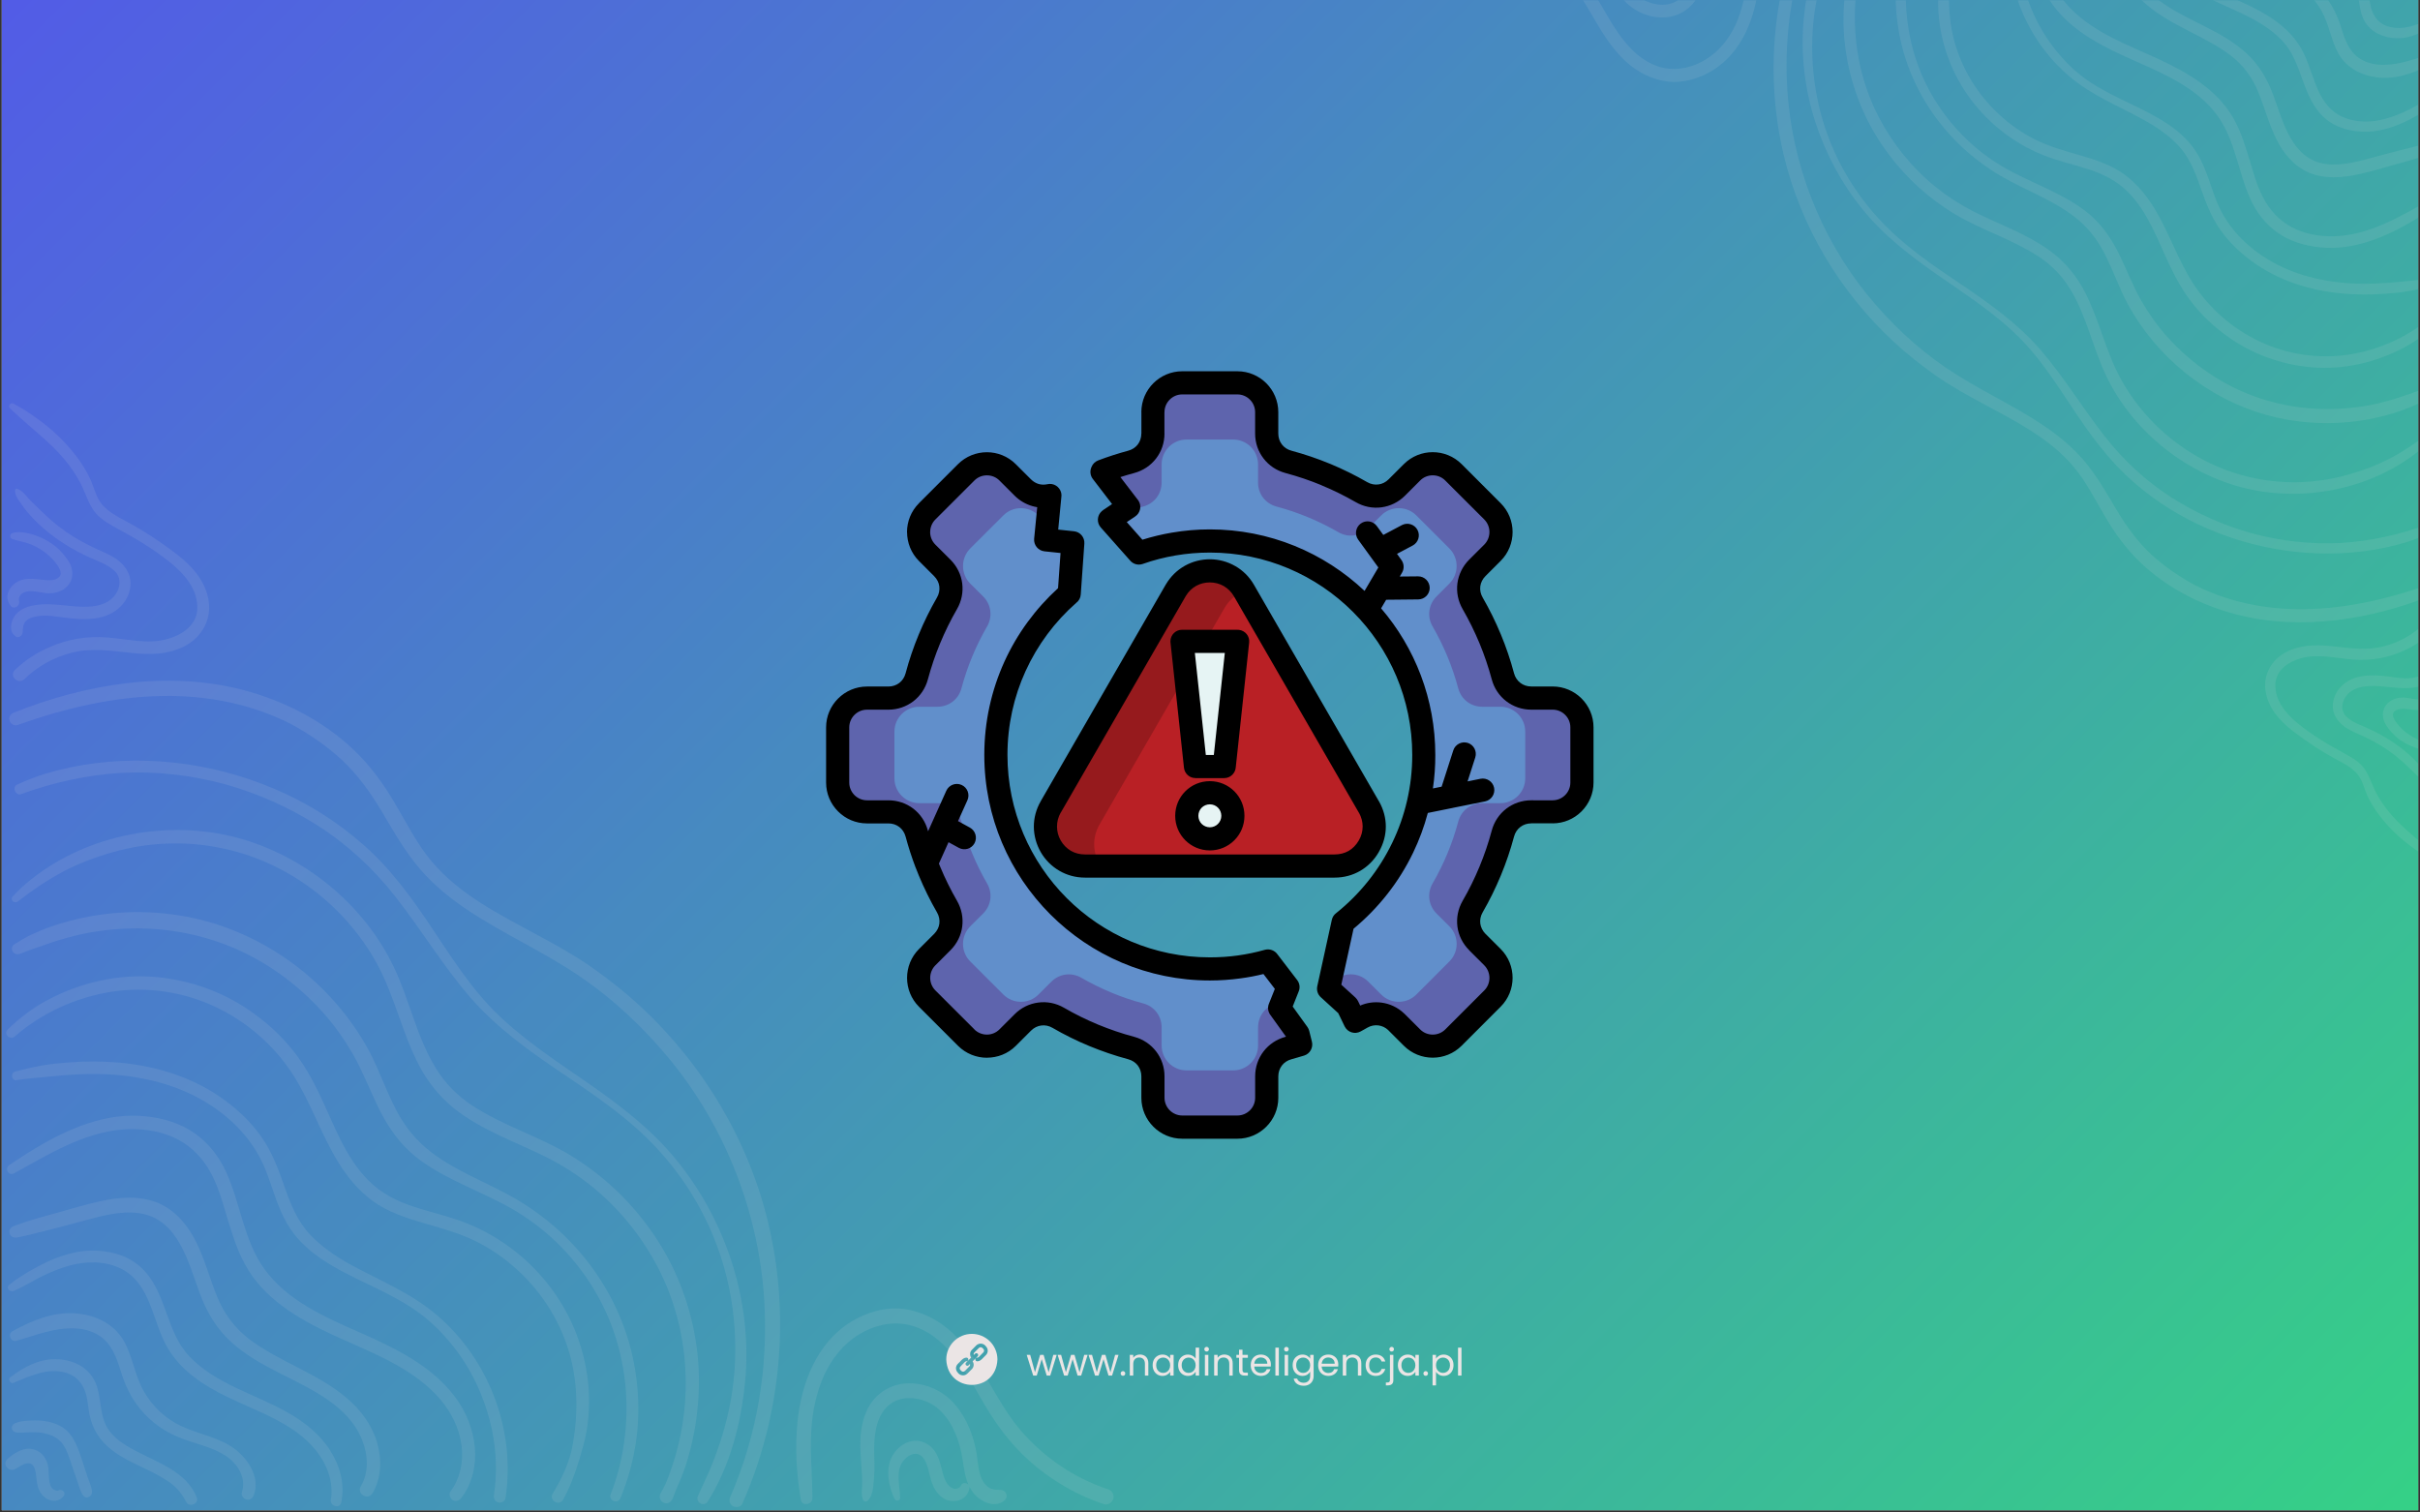 <svg xmlns="http://www.w3.org/2000/svg" xmlns:xlink="http://www.w3.org/1999/xlink" width="1080" zoomAndPan="magnify" viewBox="0 0 810 506.25" height="675" preserveAspectRatio="xMidYMid meet" version="1.0"><rect x="0" y="0" width="810" height="506.25" fill="#333333" stroke="none"/><defs><filter x="0%" y="0%" width="100%" height="100%" id="91dd55751a"><feColorMatrix values="0 0 0 0 1 0 0 0 0 1 0 0 0 0 1 0 0 0 1 0" color-interpolation-filters="sRGB"/></filter><g/><clipPath id="10fb94f6ad"><path d="M 0.598 0 L 809.398 0 L 809.398 505.5 L 0.598 505.5 Z M 0.598 0 " clip-rule="nonzero"/></clipPath><linearGradient x1="101.25" gradientTransform="matrix(0.749, 0, 0, 0.749, 0.599, -0)" y1="-101.25" x2="978.75" gradientUnits="userSpaceOnUse" y2="776.25" id="c218aed923"><stop stop-opacity="1" stop-color="rgb(32.199%, 36.099%, 90.199%)" offset="0"/><stop stop-opacity="1" stop-color="rgb(32.155%, 36.278%, 90.051%)" offset="0.008"/><stop stop-opacity="1" stop-color="rgb(32.065%, 36.636%, 89.757%)" offset="0.016"/><stop stop-opacity="1" stop-color="rgb(31.976%, 36.995%, 89.462%)" offset="0.023"/><stop stop-opacity="1" stop-color="rgb(31.888%, 37.354%, 89.168%)" offset="0.031"/><stop stop-opacity="1" stop-color="rgb(31.798%, 37.712%, 88.873%)" offset="0.039"/><stop stop-opacity="1" stop-color="rgb(31.709%, 38.071%, 88.579%)" offset="0.047"/><stop stop-opacity="1" stop-color="rgb(31.621%, 38.429%, 88.284%)" offset="0.055"/><stop stop-opacity="1" stop-color="rgb(31.531%, 38.788%, 87.99%)" offset="0.062"/><stop stop-opacity="1" stop-color="rgb(31.442%, 39.146%, 87.695%)" offset="0.07"/><stop stop-opacity="1" stop-color="rgb(31.352%, 39.505%, 87.401%)" offset="0.078"/><stop stop-opacity="1" stop-color="rgb(31.264%, 39.864%, 87.106%)" offset="0.086"/><stop stop-opacity="1" stop-color="rgb(31.175%, 40.222%, 86.812%)" offset="0.094"/><stop stop-opacity="1" stop-color="rgb(31.085%, 40.581%, 86.517%)" offset="0.102"/><stop stop-opacity="1" stop-color="rgb(30.997%, 40.939%, 86.223%)" offset="0.109"/><stop stop-opacity="1" stop-color="rgb(30.908%, 41.298%, 85.928%)" offset="0.117"/><stop stop-opacity="1" stop-color="rgb(30.818%, 41.656%, 85.634%)" offset="0.125"/><stop stop-opacity="1" stop-color="rgb(30.73%, 42.015%, 85.339%)" offset="0.133"/><stop stop-opacity="1" stop-color="rgb(30.64%, 42.374%, 85.045%)" offset="0.141"/><stop stop-opacity="1" stop-color="rgb(30.551%, 42.732%, 84.75%)" offset="0.148"/><stop stop-opacity="1" stop-color="rgb(30.463%, 43.091%, 84.456%)" offset="0.156"/><stop stop-opacity="1" stop-color="rgb(30.373%, 43.449%, 84.16%)" offset="0.164"/><stop stop-opacity="1" stop-color="rgb(30.284%, 43.808%, 83.865%)" offset="0.172"/><stop stop-opacity="1" stop-color="rgb(30.196%, 44.167%, 83.571%)" offset="0.18"/><stop stop-opacity="1" stop-color="rgb(30.106%, 44.525%, 83.276%)" offset="0.188"/><stop stop-opacity="1" stop-color="rgb(30.017%, 44.884%, 82.982%)" offset="0.195"/><stop stop-opacity="1" stop-color="rgb(29.929%, 45.242%, 82.687%)" offset="0.203"/><stop stop-opacity="1" stop-color="rgb(29.839%, 45.601%, 82.393%)" offset="0.211"/><stop stop-opacity="1" stop-color="rgb(29.75%, 45.959%, 82.098%)" offset="0.219"/><stop stop-opacity="1" stop-color="rgb(29.66%, 46.318%, 81.804%)" offset="0.227"/><stop stop-opacity="1" stop-color="rgb(29.572%, 46.677%, 81.509%)" offset="0.234"/><stop stop-opacity="1" stop-color="rgb(29.483%, 47.035%, 81.215%)" offset="0.242"/><stop stop-opacity="1" stop-color="rgb(29.393%, 47.394%, 80.92%)" offset="0.25"/><stop stop-opacity="1" stop-color="rgb(29.305%, 47.752%, 80.626%)" offset="0.258"/><stop stop-opacity="1" stop-color="rgb(29.216%, 48.111%, 80.331%)" offset="0.266"/><stop stop-opacity="1" stop-color="rgb(29.126%, 48.47%, 80.037%)" offset="0.273"/><stop stop-opacity="1" stop-color="rgb(29.037%, 48.828%, 79.742%)" offset="0.281"/><stop stop-opacity="1" stop-color="rgb(28.947%, 49.187%, 79.448%)" offset="0.289"/><stop stop-opacity="1" stop-color="rgb(28.859%, 49.545%, 79.153%)" offset="0.297"/><stop stop-opacity="1" stop-color="rgb(28.77%, 49.904%, 78.859%)" offset="0.305"/><stop stop-opacity="1" stop-color="rgb(28.68%, 50.262%, 78.564%)" offset="0.312"/><stop stop-opacity="1" stop-color="rgb(28.592%, 50.621%, 78.27%)" offset="0.32"/><stop stop-opacity="1" stop-color="rgb(28.503%, 50.98%, 77.975%)" offset="0.328"/><stop stop-opacity="1" stop-color="rgb(28.413%, 51.338%, 77.681%)" offset="0.336"/><stop stop-opacity="1" stop-color="rgb(28.325%, 51.697%, 77.386%)" offset="0.344"/><stop stop-opacity="1" stop-color="rgb(28.236%, 52.055%, 77.092%)" offset="0.352"/><stop stop-opacity="1" stop-color="rgb(28.146%, 52.414%, 76.797%)" offset="0.359"/><stop stop-opacity="1" stop-color="rgb(28.058%, 52.773%, 76.503%)" offset="0.367"/><stop stop-opacity="1" stop-color="rgb(27.968%, 53.131%, 76.208%)" offset="0.375"/><stop stop-opacity="1" stop-color="rgb(27.879%, 53.49%, 75.914%)" offset="0.383"/><stop stop-opacity="1" stop-color="rgb(27.791%, 53.848%, 75.62%)" offset="0.385"/><stop stop-opacity="1" stop-color="rgb(27.747%, 54.028%, 75.473%)" offset="0.391"/><stop stop-opacity="1" stop-color="rgb(27.701%, 54.207%, 75.325%)" offset="0.398"/><stop stop-opacity="1" stop-color="rgb(27.612%, 54.565%, 75.031%)" offset="0.406"/><stop stop-opacity="1" stop-color="rgb(27.524%, 54.924%, 74.736%)" offset="0.414"/><stop stop-opacity="1" stop-color="rgb(27.434%, 55.283%, 74.442%)" offset="0.422"/><stop stop-opacity="1" stop-color="rgb(27.345%, 55.641%, 74.147%)" offset="0.43"/><stop stop-opacity="1" stop-color="rgb(27.255%, 56%, 73.853%)" offset="0.438"/><stop stop-opacity="1" stop-color="rgb(27.167%, 56.358%, 73.558%)" offset="0.445"/><stop stop-opacity="1" stop-color="rgb(27.078%, 56.717%, 73.264%)" offset="0.453"/><stop stop-opacity="1" stop-color="rgb(26.988%, 57.075%, 72.969%)" offset="0.461"/><stop stop-opacity="1" stop-color="rgb(26.9%, 57.434%, 72.675%)" offset="0.469"/><stop stop-opacity="1" stop-color="rgb(26.811%, 57.793%, 72.38%)" offset="0.477"/><stop stop-opacity="1" stop-color="rgb(26.721%, 58.151%, 72.086%)" offset="0.484"/><stop stop-opacity="1" stop-color="rgb(26.633%, 58.51%, 71.79%)" offset="0.492"/><stop stop-opacity="1" stop-color="rgb(26.544%, 58.87%, 71.495%)" offset="0.5"/><stop stop-opacity="1" stop-color="rgb(26.454%, 59.229%, 71.201%)" offset="0.508"/><stop stop-opacity="1" stop-color="rgb(26.366%, 59.587%, 70.906%)" offset="0.516"/><stop stop-opacity="1" stop-color="rgb(26.276%, 59.946%, 70.612%)" offset="0.523"/><stop stop-opacity="1" stop-color="rgb(26.187%, 60.304%, 70.317%)" offset="0.531"/><stop stop-opacity="1" stop-color="rgb(26.099%, 60.663%, 70.023%)" offset="0.539"/><stop stop-opacity="1" stop-color="rgb(26.009%, 61.021%, 69.728%)" offset="0.547"/><stop stop-opacity="1" stop-color="rgb(25.92%, 61.38%, 69.434%)" offset="0.555"/><stop stop-opacity="1" stop-color="rgb(25.832%, 61.739%, 69.139%)" offset="0.562"/><stop stop-opacity="1" stop-color="rgb(25.742%, 62.097%, 68.845%)" offset="0.57"/><stop stop-opacity="1" stop-color="rgb(25.653%, 62.456%, 68.55%)" offset="0.578"/><stop stop-opacity="1" stop-color="rgb(25.563%, 62.814%, 68.256%)" offset="0.586"/><stop stop-opacity="1" stop-color="rgb(25.475%, 63.173%, 67.961%)" offset="0.594"/><stop stop-opacity="1" stop-color="rgb(25.386%, 63.531%, 67.667%)" offset="0.602"/><stop stop-opacity="1" stop-color="rgb(25.296%, 63.89%, 67.372%)" offset="0.609"/><stop stop-opacity="1" stop-color="rgb(25.208%, 64.249%, 67.078%)" offset="0.615"/><stop stop-opacity="1" stop-color="rgb(25.163%, 64.429%, 66.931%)" offset="0.617"/><stop stop-opacity="1" stop-color="rgb(25.119%, 64.607%, 66.783%)" offset="0.625"/><stop stop-opacity="1" stop-color="rgb(25.029%, 64.966%, 66.489%)" offset="0.633"/><stop stop-opacity="1" stop-color="rgb(24.94%, 65.324%, 66.194%)" offset="0.641"/><stop stop-opacity="1" stop-color="rgb(24.852%, 65.683%, 65.9%)" offset="0.648"/><stop stop-opacity="1" stop-color="rgb(24.762%, 66.042%, 65.605%)" offset="0.656"/><stop stop-opacity="1" stop-color="rgb(24.673%, 66.4%, 65.311%)" offset="0.664"/><stop stop-opacity="1" stop-color="rgb(24.583%, 66.759%, 65.016%)" offset="0.672"/><stop stop-opacity="1" stop-color="rgb(24.495%, 67.117%, 64.722%)" offset="0.68"/><stop stop-opacity="1" stop-color="rgb(24.406%, 67.476%, 64.427%)" offset="0.688"/><stop stop-opacity="1" stop-color="rgb(24.316%, 67.834%, 64.133%)" offset="0.695"/><stop stop-opacity="1" stop-color="rgb(24.228%, 68.193%, 63.838%)" offset="0.703"/><stop stop-opacity="1" stop-color="rgb(24.139%, 68.552%, 63.544%)" offset="0.711"/><stop stop-opacity="1" stop-color="rgb(24.049%, 68.91%, 63.249%)" offset="0.719"/><stop stop-opacity="1" stop-color="rgb(23.961%, 69.269%, 62.955%)" offset="0.727"/><stop stop-opacity="1" stop-color="rgb(23.872%, 69.627%, 62.66%)" offset="0.734"/><stop stop-opacity="1" stop-color="rgb(23.782%, 69.986%, 62.366%)" offset="0.742"/><stop stop-opacity="1" stop-color="rgb(23.694%, 70.345%, 62.071%)" offset="0.75"/><stop stop-opacity="1" stop-color="rgb(23.604%, 70.703%, 61.777%)" offset="0.758"/><stop stop-opacity="1" stop-color="rgb(23.515%, 71.062%, 61.482%)" offset="0.766"/><stop stop-opacity="1" stop-color="rgb(23.427%, 71.42%, 61.188%)" offset="0.773"/><stop stop-opacity="1" stop-color="rgb(23.337%, 71.779%, 60.893%)" offset="0.781"/><stop stop-opacity="1" stop-color="rgb(23.248%, 72.137%, 60.599%)" offset="0.789"/><stop stop-opacity="1" stop-color="rgb(23.16%, 72.496%, 60.304%)" offset="0.797"/><stop stop-opacity="1" stop-color="rgb(23.07%, 72.855%, 60.01%)" offset="0.805"/><stop stop-opacity="1" stop-color="rgb(22.981%, 73.213%, 59.715%)" offset="0.812"/><stop stop-opacity="1" stop-color="rgb(22.891%, 73.572%, 59.419%)" offset="0.82"/><stop stop-opacity="1" stop-color="rgb(22.803%, 73.93%, 59.125%)" offset="0.828"/><stop stop-opacity="1" stop-color="rgb(22.714%, 74.289%, 58.83%)" offset="0.836"/><stop stop-opacity="1" stop-color="rgb(22.624%, 74.648%, 58.536%)" offset="0.844"/><stop stop-opacity="1" stop-color="rgb(22.536%, 75.006%, 58.241%)" offset="0.852"/><stop stop-opacity="1" stop-color="rgb(22.447%, 75.365%, 57.947%)" offset="0.859"/><stop stop-opacity="1" stop-color="rgb(22.357%, 75.723%, 57.652%)" offset="0.867"/><stop stop-opacity="1" stop-color="rgb(22.269%, 76.082%, 57.358%)" offset="0.875"/><stop stop-opacity="1" stop-color="rgb(22.18%, 76.44%, 57.063%)" offset="0.883"/><stop stop-opacity="1" stop-color="rgb(22.09%, 76.799%, 56.769%)" offset="0.891"/><stop stop-opacity="1" stop-color="rgb(22.002%, 77.158%, 56.474%)" offset="0.898"/><stop stop-opacity="1" stop-color="rgb(21.912%, 77.516%, 56.18%)" offset="0.906"/><stop stop-opacity="1" stop-color="rgb(21.823%, 77.875%, 55.885%)" offset="0.914"/><stop stop-opacity="1" stop-color="rgb(21.735%, 78.233%, 55.591%)" offset="0.922"/><stop stop-opacity="1" stop-color="rgb(21.645%, 78.592%, 55.296%)" offset="0.93"/><stop stop-opacity="1" stop-color="rgb(21.556%, 78.951%, 55.002%)" offset="0.938"/><stop stop-opacity="1" stop-color="rgb(21.468%, 79.309%, 54.707%)" offset="0.945"/><stop stop-opacity="1" stop-color="rgb(21.378%, 79.668%, 54.413%)" offset="0.953"/><stop stop-opacity="1" stop-color="rgb(21.289%, 80.026%, 54.118%)" offset="0.961"/><stop stop-opacity="1" stop-color="rgb(21.199%, 80.385%, 53.824%)" offset="0.969"/><stop stop-opacity="1" stop-color="rgb(21.111%, 80.743%, 53.529%)" offset="0.977"/><stop stop-opacity="1" stop-color="rgb(21.022%, 81.102%, 53.235%)" offset="0.984"/><stop stop-opacity="1" stop-color="rgb(20.932%, 81.461%, 52.94%)" offset="0.992"/><stop stop-opacity="1" stop-color="rgb(20.844%, 81.819%, 52.646%)" offset="1"/></linearGradient><clipPath id="df50e14b92"><path d="M 496 0 L 809.398 0 L 809.398 289 L 496 289 Z M 496 0 " clip-rule="nonzero"/></clipPath><mask id="d9f4910da5"><g filter="url(#91dd55751a)"><rect x="-81" width="972" fill="#000000" y="-50.625" height="607.5" fill-opacity="0.1"/></g></mask><clipPath id="6a13cd4203"><path d="M 265 0 L 313.398 0 L 313.398 13 L 265 13 Z M 265 0 " clip-rule="nonzero"/></clipPath><clipPath id="a1fe8c6d02"><path d="M 223 0 L 313.398 0 L 313.398 45 L 223 45 Z M 223 0 " clip-rule="nonzero"/></clipPath><clipPath id="472cc45348"><path d="M 185 0 L 313.398 0 L 313.398 83 L 185 83 Z M 185 0 " clip-rule="nonzero"/></clipPath><clipPath id="c9f78ddeaa"><path d="M 152 0 L 313.398 0 L 313.398 124 L 152 124 Z M 152 0 " clip-rule="nonzero"/></clipPath><clipPath id="0c809955fd"><path d="M 121 0 L 313.398 0 L 313.398 166 L 121 166 Z M 121 0 " clip-rule="nonzero"/></clipPath><clipPath id="e1d9074cf2"><path d="M 97 0 L 313.398 0 L 313.398 209 L 97 209 Z M 97 0 " clip-rule="nonzero"/></clipPath><clipPath id="673bfb1b54"><path d="M 1.391 0 L 94 0 L 94 28 L 1.391 28 Z M 1.391 0 " clip-rule="nonzero"/></clipPath><clipPath id="b0a46aad74"><path d="M 32 0 L 75 0 L 75 6 L 32 6 Z M 32 0 " clip-rule="nonzero"/></clipPath><clipPath id="34a587c23f"><path d="M 262 208 L 313.398 208 L 313.398 288.293 L 262 288.293 Z M 262 208 " clip-rule="nonzero"/></clipPath><clipPath id="29a4db7c4f"><path d="M 284 220 L 313.398 220 L 313.398 264 L 284 264 Z M 284 220 " clip-rule="nonzero"/></clipPath><clipPath id="4e263e0793"><path d="M 301 229 L 313.398 229 L 313.398 252 L 301 252 Z M 301 229 " clip-rule="nonzero"/></clipPath><clipPath id="77ec279df0"><path d="M 107 0 L 313.398 0 L 313.398 186 L 107 186 Z M 107 0 " clip-rule="nonzero"/></clipPath><clipPath id="6bcebee4ca"><path d="M 138 0 L 313.398 0 L 313.398 142 L 138 142 Z M 138 0 " clip-rule="nonzero"/></clipPath><clipPath id="74f8c437c3"><path d="M 176 0 L 313.398 0 L 313.398 99 L 176 99 Z M 176 0 " clip-rule="nonzero"/></clipPath><clipPath id="bd0326eb8b"><path d="M 212 0 L 313.398 0 L 313.398 60 L 212 60 Z M 212 0 " clip-rule="nonzero"/></clipPath><clipPath id="00927e4e8c"><path d="M 248 0 L 313.398 0 L 313.398 27 L 248 27 Z M 248 0 " clip-rule="nonzero"/></clipPath><clipPath id="36d605c6bf"><rect x="0" width="314" y="0" height="289"/></clipPath><clipPath id="407e1f5fa0"><path d="M 1 134 L 374 134 L 374 505.5 L 1 505.5 Z M 1 134 " clip-rule="nonzero"/></clipPath><mask id="23b9667f36"><g filter="url(#91dd55751a)"><rect x="-81" width="972" fill="#000000" y="-50.625" height="607.5" fill-opacity="0.1"/></g></mask><clipPath id="16f79aa0e1"><path d="M 0.078 350 L 21 350 L 21 369 L 0.078 369 Z M 0.078 350 " clip-rule="nonzero"/></clipPath><clipPath id="763c62162f"><path d="M 265 303 L 371.797 303 L 371.797 370 L 265 370 Z M 265 303 " clip-rule="nonzero"/></clipPath><clipPath id="8971878254"><path d="M 2 0.922 L 70 0.922 L 70 94 L 2 94 Z M 2 0.922 " clip-rule="nonzero"/></clipPath><clipPath id="112664af77"><rect x="0" width="373" y="0" height="372"/></clipPath><clipPath id="7c1a8706f9"><path d="M 316.703 446.32 L 333.93 446.32 L 333.93 463.543 L 316.703 463.543 Z M 316.703 446.32 " clip-rule="nonzero"/></clipPath><clipPath id="da7f4a6ec6"><path d="M 276.504 124.258 L 533.375 124.258 L 533.375 381.125 L 276.504 381.125 Z M 276.504 124.258 " clip-rule="nonzero"/></clipPath></defs><g clip-path="url(#10fb94f6ad)"><path fill="#ffffff" d="M 0.598 0 L 809.402 0 L 809.402 505.5 L 0.598 505.5 Z M 0.598 0 " fill-opacity="1" fill-rule="nonzero"/><path fill="url(#c218aed923)" d="M 0.598 0 L 0.598 505.5 L 809.402 505.5 L 809.402 0 Z M 0.598 0 " fill-rule="nonzero"/></g><g clip-path="url(#df50e14b92)"><g mask="url(#d9f4910da5)"><g transform="matrix(1, 0, 0, 1, 496, -0)"><g clip-path="url(#36d605c6bf)"><g clip-path="url(#6a13cd4203)"><path fill="#ebe5e5" d="M 265.727 -27.109 C 268.535 -19.641 277.285 -16.895 283.668 -13.445 C 286.797 -11.785 289.863 -9.871 291.648 -6.742 C 294.141 -2.336 292.926 3.219 295.738 7.559 C 298.035 11.137 302.312 12.797 306.465 12.797 C 311.254 12.859 315.785 10.434 319.488 7.559 C 320.254 6.984 319.426 5.645 318.594 5.965 C 313.742 7.945 308.633 10.496 303.27 8.836 C 301.035 8.137 299.375 6.668 298.355 4.559 C 297.203 2.324 297.141 -0.484 296.695 -2.91 C 295.863 -7.254 293.691 -10.699 290.18 -13.383 C 287.18 -15.746 283.605 -17.277 280.219 -18.938 C 277.793 -20.086 275.434 -21.363 273.262 -22.895 C 271.281 -24.363 269.875 -26.215 268.727 -28.387 C 267.898 -29.984 265.09 -28.898 265.727 -27.109 Z M 265.727 -27.109 " fill-opacity="1" fill-rule="nonzero"/></g><g clip-path="url(#a1fe8c6d02)"><path fill="#ebe5e5" d="M 279.137 28.375 C 277.285 23.715 276.07 18.734 273.195 14.586 C 266.941 5.391 255.957 1.559 246.316 -2.91 C 241.336 -5.273 236.355 -8.02 232.586 -12.105 C 229.141 -15.809 226.715 -20.727 226.906 -25.898 C 226.906 -26.473 226.969 -27.047 227.098 -27.621 C 227.414 -29.602 224.48 -30.43 224.094 -28.453 C 223.012 -23.09 224.48 -17.852 227.414 -13.32 C 230.48 -8.594 234.949 -5.145 239.738 -2.465 C 249.125 2.836 260.234 5.582 267.898 13.625 C 274.855 20.969 274.348 32.59 282.008 39.422 C 285.902 42.934 291.332 44.211 296.438 44.082 C 302.121 43.891 307.547 41.723 312.465 38.977 C 315.02 37.57 317.574 36.039 319.809 34.188 C 320.828 33.293 319.555 32.016 318.469 32.461 C 315.785 33.613 313.23 35.207 310.613 36.547 C 307.996 37.824 305.312 38.977 302.504 39.742 C 297.781 41.082 292.418 41.145 287.883 39.039 C 283.348 36.934 280.859 32.844 279.137 28.375 Z M 279.137 28.375 " fill-opacity="1" fill-rule="nonzero"/></g><g clip-path="url(#472cc45348)"><path fill="#ebe5e5" d="M 286.797 79.008 C 282.074 79.328 277.094 78.754 272.688 76.84 C 268.281 74.922 264.832 71.73 262.344 67.645 C 259.852 63.492 258.512 58.832 257.172 54.234 C 255.703 49.445 254.297 44.594 251.871 40.188 C 246.57 30.293 236.484 24.418 226.586 19.82 C 216.242 15.031 205.066 11.074 196.961 2.773 C 193.445 -0.867 190.828 -5.273 189.742 -10.254 C 188.723 -14.914 189.297 -19.961 191.789 -24.109 C 192.043 -24.555 192.363 -24.941 192.617 -25.324 C 193.191 -26.09 192.746 -27.301 191.98 -27.812 C 191.086 -28.324 190.129 -27.941 189.488 -27.176 C 183.039 -18.555 185.082 -6.488 191.148 1.688 C 197.98 10.945 208.578 15.988 218.859 20.523 C 228.82 24.93 239.676 29.652 246.25 38.785 C 252.125 46.895 253.082 57.363 257.105 66.367 C 259.148 70.965 262.215 74.988 266.301 77.859 C 270.453 80.797 275.434 82.266 280.477 82.777 C 291.777 83.988 302.695 79.266 312.211 73.582 C 314.766 72.051 317.254 70.391 319.746 68.73 C 321.211 67.773 319.938 65.473 318.34 66.367 C 308.508 71.793 298.289 78.18 286.797 79.008 Z M 286.797 79.008 " fill-opacity="1" fill-rule="nonzero"/></g><g clip-path="url(#c9f78ddeaa)"><path fill="#ebe5e5" d="M 238.078 94.91 C 232.844 86.801 229.906 77.414 224.734 69.176 C 222.18 65.09 219.117 61.449 215.219 58.512 C 210.75 55.191 205.324 53.469 200.086 51.938 C 194.98 50.469 189.934 49.062 185.148 46.699 C 180.742 44.465 176.719 41.656 173.145 38.336 C 165.801 31.57 160.438 22.758 157.945 13.051 C 156.605 7.754 156.16 2.262 156.414 -3.23 C 156.543 -5.91 156.859 -8.656 157.309 -11.34 C 157.754 -14.148 158.586 -16.641 159.672 -19.258 C 160.629 -21.555 161.906 -23.789 163.184 -25.961 C 164.332 -27.875 161.266 -29.664 160.18 -27.684 C 157.5 -22.832 155.84 -17.469 154.371 -12.168 C 152.902 -6.805 152.453 -1.188 152.84 4.367 C 153.605 14.902 157.434 25.055 163.82 33.484 C 169.949 41.594 178.121 47.914 187.445 51.746 C 192.555 53.852 197.98 55 203.215 56.727 C 208.133 58.32 212.668 60.621 216.305 64.324 C 223.012 71.027 226.266 80.543 230.289 88.969 C 232.461 93.504 234.887 97.844 238.016 101.742 C 241.207 105.762 244.977 109.273 249.125 112.277 C 257.426 118.406 267.449 122.047 277.73 122.938 C 288.395 123.832 299.25 121.344 308.699 116.297 C 312.914 114.062 316.809 111.125 320.191 107.805 C 321.531 106.531 319.555 104.613 318.211 105.762 C 310.293 112.66 300.398 117.129 289.988 118.727 C 279.902 120.195 269.559 118.66 260.363 114.32 C 251.297 110.043 243.508 103.273 238.078 94.91 Z M 238.078 94.91 " fill-opacity="1" fill-rule="nonzero"/></g><g clip-path="url(#0c809955fd)"><path fill="#ebe5e5" d="M 213.75 126.641 C 208.707 117.383 206.602 106.848 201.684 97.461 C 199.258 92.801 195.938 88.652 191.852 85.266 C 187.828 82.012 183.23 79.52 178.57 77.285 C 173.844 75.051 169.055 73.07 164.395 70.711 C 159.926 68.41 155.711 65.664 151.816 62.535 C 143.961 56.152 137.516 48.168 132.852 39.23 C 127.871 29.652 125.191 18.926 124.871 8.137 C 124.68 2.453 125.191 -3.23 126.277 -8.785 C 126.852 -11.594 127.555 -14.34 128.445 -17.086 C 129.34 -19.77 130.172 -22.449 131.574 -24.941 C 131.766 -25.258 131.895 -25.516 132.086 -25.832 C 132.598 -26.727 132.344 -27.941 131.383 -28.453 C 130.234 -29.152 129.023 -28.453 128.574 -27.301 C 128.062 -26.09 127.68 -24.812 127.105 -23.598 C 126.469 -22.195 125.895 -20.789 125.383 -19.383 C 124.426 -16.703 123.66 -13.957 123.02 -11.148 C 121.742 -5.527 121.105 0.219 121.039 6.027 C 120.977 17.203 123.465 28.25 128.191 38.402 C 132.535 47.66 138.789 55.961 146.324 62.793 C 150.156 66.238 154.305 69.305 158.711 71.922 C 163.184 74.539 167.973 76.648 172.695 78.754 C 177.422 80.859 182.082 83.098 186.422 85.906 C 190.637 88.715 194.215 92.289 196.832 96.633 C 202.449 105.699 204.43 116.426 209.027 125.941 C 217.648 143.883 234.633 157.738 253.785 162.973 C 273.836 168.402 296.887 164.121 313.23 151.227 C 315.211 149.691 317 148.031 318.723 146.18 C 319.68 145.16 318.277 143.883 317.254 144.711 C 313.168 147.906 308.824 150.844 304.293 153.27 C 299.695 155.695 294.906 157.48 289.926 158.887 C 280.094 161.695 269.492 162.207 259.469 160.227 C 240.188 156.59 223.137 143.883 213.75 126.641 Z M 213.75 126.641 " fill-opacity="1" fill-rule="nonzero"/></g><g clip-path="url(#e1d9074cf2)"><path fill="#ebe5e5" d="M 224.094 185.641 C 219.434 181.297 215.797 176.254 212.539 170.828 C 209.09 165.016 205.77 159.078 201.301 153.906 C 197.277 149.246 192.426 145.352 187.316 141.965 C 176.973 135.133 165.609 130.09 155.391 123.129 C 145.43 116.363 136.621 107.996 129.023 98.676 C 113.188 79.137 103.738 54.746 102.203 29.652 C 101.055 10.305 104.246 -9.039 111.973 -26.793 C 112.422 -27.812 112.293 -28.961 111.27 -29.535 C 110.441 -30.047 108.973 -29.855 108.527 -28.836 C 97.414 -3.676 94.668 24.93 100.992 51.68 C 106.609 75.625 119.828 97.719 137.832 114.383 C 142.301 118.535 147.09 122.301 152.07 125.812 C 157.117 129.324 162.543 132.324 167.906 135.199 C 178.633 141.008 189.934 146.629 197.98 156.141 C 202.324 161.25 205.258 167.316 208.707 173.062 C 211.965 178.617 215.73 183.789 220.391 188.258 C 229.27 196.75 240.57 202.496 252.383 205.625 C 274.281 211.309 297.715 207.352 318.402 199.113 C 319.359 198.73 320 197.898 319.68 196.816 C 319.426 195.922 318.34 195.156 317.383 195.539 C 303.91 200.328 289.734 203.711 275.367 203.902 C 262.66 204.094 250.02 201.602 238.652 195.855 C 233.48 193.047 228.5 189.664 224.094 185.641 Z M 224.094 185.641 " fill-opacity="1" fill-rule="nonzero"/></g><g clip-path="url(#673bfb1b54)"><path fill="#ebe5e5" d="M 92.625 -5.082 C 93.395 -12.551 92.945 -20.344 91.668 -27.75 C 91.352 -29.664 88.348 -29.152 88.348 -27.301 C 88.348 -20.789 89.051 -14.34 88.668 -7.828 C 88.348 -2.273 87.199 3.281 84.902 8.328 C 82.664 13.051 79.41 17.203 74.875 19.949 C 70.727 22.5 65.746 23.715 60.957 22.758 C 50.039 20.457 44.293 9.219 39.184 0.473 C 36.309 -4.445 33.117 -9.105 29.223 -13.191 C 25.582 -17.023 21.367 -20.406 16.836 -23.152 C 12.941 -25.578 8.727 -27.492 4.383 -28.961 C 3.234 -29.344 1.957 -28.516 1.641 -27.43 C 1.32 -26.215 2.023 -25.066 3.172 -24.684 C 13.004 -21.43 21.754 -15.426 28.457 -7.57 C 35.863 1.113 39.504 12.477 47.93 20.332 C 51.891 24.035 56.742 26.59 62.168 27.289 C 67.406 27.93 72.832 26.27 77.301 23.523 C 87.137 17.395 91.477 5.898 92.625 -5.082 Z M 92.625 -5.082 " fill-opacity="1" fill-rule="nonzero"/></g><g clip-path="url(#b0a46aad74)"><path fill="#ebe5e5" d="M 32.863 -27.75 C 31.777 -26.727 32.605 -24.941 34.012 -24.875 C 35.031 -24.812 35.926 -24.875 36.887 -24.492 C 37.777 -24.172 38.547 -23.344 39.055 -22.578 C 40.523 -20.344 40.59 -17.277 40.973 -14.723 C 41.801 -9.488 43.781 -4.316 47.293 -0.23 C 50.613 3.664 55.656 5.965 60.766 5.836 C 66 5.707 70.535 2.707 72.707 -2.082 C 74.367 -5.785 74.684 -9.809 74.492 -13.828 C 74.367 -16.191 74.172 -18.492 74.047 -20.852 C 73.98 -21.938 73.98 -23.023 74.047 -24.172 C 74.109 -25.324 74.238 -26.535 73.789 -27.621 C 73.598 -28.195 72.898 -28.387 72.449 -28.004 C 71.43 -27.047 71.047 -25.578 70.855 -24.238 C 70.66 -22.641 70.535 -21.043 70.469 -19.383 C 70.406 -16.449 70.66 -13.574 70.469 -10.637 C 70.152 -6.105 68.809 -1.379 64.469 0.727 C 60.766 2.516 55.656 1.367 52.527 -1.125 C 48.57 -4.316 46.527 -9.168 45.441 -14.02 C 44.801 -17.086 44.676 -20.406 43.398 -23.344 C 43.973 -22.77 45.121 -22.703 45.504 -23.535 C 45.887 -24.43 47.102 -24.812 47.996 -24.363 C 49.527 -23.664 50.23 -21.938 50.676 -20.406 C 51.25 -18.426 51.57 -16.383 52.594 -14.531 C 53.484 -12.809 55.02 -11.469 56.871 -10.957 C 60.316 -9.871 64.02 -12.359 65.488 -15.426 C 67.34 -19.129 66.383 -24.047 64.598 -27.559 C 64.215 -28.324 63 -27.941 63.062 -27.109 C 63.129 -23.664 64.531 -19.32 62.043 -16.383 C 61.277 -15.426 60.125 -14.598 58.848 -14.469 C 57.316 -14.34 56.359 -15.488 55.723 -16.766 C 54.891 -18.426 54.699 -20.406 54.125 -22.129 C 53.551 -24.047 52.527 -25.898 50.867 -27.109 C 47.996 -29.152 43.59 -28.004 43.078 -24.238 C 43.078 -24.172 43.078 -24.109 43.078 -23.98 C 42.887 -24.301 42.695 -24.684 42.504 -25.004 C 40.715 -27.812 35.926 -30.688 32.863 -27.75 Z M 32.863 -27.75 " fill-opacity="1" fill-rule="nonzero"/></g><g clip-path="url(#34a587c23f)"><path fill="#ebe5e5" d="M 301.801 216.352 C 296.055 217.82 290.309 216.926 284.5 216.289 C 279.137 215.715 273.707 215.777 268.855 218.461 C 264.258 221.016 261.574 225.805 262.277 231.039 C 263.043 236.848 267.004 241.254 271.473 244.703 C 276.199 248.344 281.242 251.664 286.543 254.473 C 288.84 255.684 291.141 256.961 292.863 258.879 C 294.652 260.855 295.289 263.793 296.312 266.156 C 298.48 270.945 301.867 275.098 305.57 278.734 C 307.484 280.586 309.594 282.312 311.762 283.844 C 313.996 285.504 316.168 286.844 318.531 288.121 C 319.359 288.633 320.254 287.484 319.555 286.781 C 317.637 284.992 315.723 283.203 313.68 281.48 C 311.699 279.758 309.656 278.031 307.742 276.18 C 303.973 272.605 300.715 268.52 298.547 263.793 C 297.398 261.238 296.629 258.688 294.777 256.516 C 293.055 254.535 290.629 253.258 288.328 251.98 C 283.094 249.172 277.922 246.043 273.262 242.277 C 269.109 238.891 265.281 234.422 265.598 228.738 C 265.918 224.016 270.324 221.332 274.41 220.246 C 279.965 218.777 285.902 220.312 291.523 220.758 C 297.203 221.207 302.824 220.312 308.059 218.012 C 311.762 216.418 315.273 214.184 318.148 211.371 C 319.871 209.648 317.254 207.094 315.465 208.691 C 311.637 212.457 307.039 215.012 301.801 216.352 Z M 301.801 216.352 " fill-opacity="1" fill-rule="nonzero"/></g><g clip-path="url(#29a4db7c4f)"><path fill="#ebe5e5" d="M 315.914 222.164 C 315.848 223.121 315.848 224.078 315.402 224.91 C 314.828 225.93 313.68 226.441 312.594 226.695 C 309.656 227.465 306.465 226.824 303.527 226.441 C 298.098 225.738 291.586 225.547 287.5 229.891 C 285.777 231.676 284.754 234.102 284.816 236.594 C 284.883 239.02 286.223 241.129 288.012 242.66 C 289.797 244.191 292.031 245.086 294.141 246.043 C 296.566 247.129 298.863 248.344 301.102 249.684 C 304.23 251.598 307.039 253.832 309.656 256.324 C 310.996 257.602 312.273 258.812 313.551 260.09 C 314.766 261.305 315.848 263.09 317.508 263.602 C 317.828 263.668 318.086 263.477 318.086 263.156 C 318.148 261.941 317.508 260.922 316.809 259.965 C 316.039 258.812 315.211 257.664 314.316 256.645 C 312.594 254.598 310.676 252.812 308.57 251.086 C 304.355 247.703 299.824 245.148 294.844 243.043 C 292.801 242.211 290.691 241.254 289.16 239.66 C 287.691 238.125 287.691 235.828 288.648 233.977 C 291.266 228.93 297.973 229.379 302.762 229.891 C 306.656 230.273 311.188 230.848 314.957 229.379 C 316.617 228.738 318.086 227.59 318.785 225.867 C 319.105 225.035 319.297 224.27 319.234 223.375 C 319.168 222.293 318.723 221.652 317.828 221.016 C 317 220.504 315.977 221.332 315.914 222.164 Z M 315.914 222.164 " fill-opacity="1" fill-rule="nonzero"/></g><g clip-path="url(#4e263e0793)"><path fill="#ebe5e5" d="M 316.934 231.23 C 317.254 232.441 316.359 233.465 315.273 233.848 C 313.359 234.488 311.062 233.719 309.145 233.527 C 307.293 233.336 305.312 233.719 303.781 234.871 C 301.992 236.211 301.355 238.062 301.676 240.168 C 301.93 242.02 303.27 243.68 304.422 245.023 C 305.633 246.426 307.102 247.641 308.699 248.535 C 310.168 249.426 311.828 250.066 313.488 250.578 C 315.148 251.023 317.191 251.344 318.852 250.832 C 319.746 250.578 319.68 249.363 318.852 249.109 C 317.316 248.598 315.723 248.344 314.188 247.832 C 312.594 247.32 311.125 246.426 309.719 245.469 C 308.508 244.574 307.355 243.488 306.398 242.277 C 305.695 241.383 304.293 239.469 305.25 238.316 C 306.207 237.168 307.996 237.168 309.402 237.297 C 311.508 237.488 313.422 237.871 315.531 237.488 C 318.977 236.914 321.914 232.891 319.297 229.824 C 318.402 228.676 316.617 229.891 316.934 231.23 Z M 316.934 231.23 " fill-opacity="1" fill-rule="nonzero"/></g><g clip-path="url(#77ec279df0)"><path fill="#ebe5e5" d="M 230.863 166.551 C 222.18 160.996 214.711 154.035 208.387 145.926 C 201.047 136.539 194.852 126.258 187.062 117.191 C 179.465 108.383 169.949 101.613 160.309 95.102 C 150.73 88.652 141.09 82.137 133.172 73.582 C 125.512 65.344 119.445 55.512 115.613 44.914 C 111.652 33.996 110.059 22.375 110.695 10.754 C 111.398 -1.25 114.781 -12.809 119.953 -23.598 C 120.402 -24.555 120.848 -25.578 121.297 -26.535 C 122.191 -28.387 119.637 -29.984 118.484 -28.195 C 112.102 -18.043 108.91 -5.785 107.758 6.094 C 106.609 17.777 108.016 29.652 111.59 40.762 C 115.039 51.426 120.402 61.449 127.488 70.133 C 134.703 79.074 143.898 86.035 153.285 92.547 C 162.797 99.121 172.695 105.57 180.742 113.871 C 189.105 122.555 194.98 132.965 201.875 142.734 C 205.133 147.395 208.645 151.863 212.539 156.016 C 215.988 159.652 219.816 162.973 223.84 165.973 C 231.887 171.977 240.887 176.574 250.402 179.832 C 269.238 186.277 290.5 187.238 309.594 181.426 C 312.273 180.598 314.957 179.512 317.508 178.363 C 319.043 177.66 317.957 175.043 316.359 175.617 C 307.039 179 297.27 181.172 287.371 181.746 C 277.477 182.258 267.449 181.105 257.871 178.555 C 248.422 175.934 239.293 171.914 230.863 166.551 Z M 230.863 166.551 " fill-opacity="1" fill-rule="nonzero"/></g><g clip-path="url(#6bcebee4ca)"><path fill="#ebe5e5" d="M 308.953 132.391 C 306.336 133.348 303.59 134.113 300.844 134.816 C 295.418 136.156 289.926 136.793 284.371 136.922 C 273.645 137.113 262.852 134.941 253.082 130.41 C 244.016 126.195 235.973 120.066 229.332 112.66 C 226.012 108.957 223.203 104.934 220.711 100.656 C 218.031 95.93 216.051 90.82 213.688 85.906 C 211.324 80.926 208.387 76.328 204.301 72.562 C 200.535 69.113 196 66.559 191.531 64.324 C 186.934 62.023 182.211 59.98 177.613 57.621 C 173.078 55.258 168.801 52.383 164.906 49.062 C 157.117 42.359 150.922 33.867 146.965 24.418 C 142.559 13.754 141.027 2.07 142.367 -9.359 C 143.004 -15.105 144.41 -20.918 146.516 -26.281 C 146.836 -27.047 146.199 -27.941 145.43 -28.133 C 144.539 -28.387 143.836 -27.812 143.578 -27.047 C 141.344 -21.555 139.812 -15.871 139.047 -10 C 138.281 -4.188 138.344 1.75 139.109 7.559 C 140.516 18.48 144.602 28.824 150.859 37.824 C 156.797 46.383 164.523 53.469 173.461 58.77 C 182.145 63.879 192.043 67.133 199.832 73.773 C 203.918 77.285 206.855 81.5 209.156 86.352 C 211.582 91.332 213.434 96.57 215.988 101.422 C 220.777 110.359 227.414 118.277 235.27 124.664 C 243.316 131.176 252.637 136.094 262.66 138.902 C 273.707 141.965 285.391 142.414 296.629 140.371 C 300.398 139.668 304.102 138.711 307.742 137.434 C 309.594 136.793 311.445 136.027 313.23 135.199 C 314.957 134.434 316.617 133.348 318.211 132.391 C 320 131.305 318.469 128.812 316.617 129.645 C 314.188 130.602 311.57 131.496 308.953 132.391 Z M 308.953 132.391 " fill-opacity="1" fill-rule="nonzero"/></g><g clip-path="url(#74f8c437c3)"><path fill="#ebe5e5" d="M 308.441 94.207 C 305.312 94.527 302.184 94.781 299.055 94.91 C 292.863 95.164 286.668 94.781 280.539 93.504 C 270.645 91.523 261.258 86.992 254.168 79.84 C 250.723 76.328 247.91 72.242 246.059 67.707 C 243.891 62.41 242.613 56.789 239.676 51.809 C 234.758 43.316 225.5 38.785 217.008 34.695 C 212.602 32.59 208.262 30.484 204.176 27.863 C 200.086 25.246 196.449 21.992 193.32 18.289 C 186.934 10.945 182.719 1.941 180.676 -7.508 C 179.398 -13.637 179.145 -20.086 180.102 -26.344 C 180.23 -27.238 179.91 -28.195 178.891 -28.453 C 178.059 -28.707 176.91 -28.195 176.781 -27.238 C 173.781 -7.699 181.57 12.797 196.641 25.566 C 204.109 31.953 213.242 35.527 221.797 40.254 C 225.883 42.551 229.715 45.168 232.973 48.555 C 236.609 52.383 238.59 57.172 240.312 62.09 C 242.102 67.195 243.891 72.242 247.02 76.711 C 249.891 80.863 253.531 84.375 257.617 87.375 C 266.43 93.887 277.027 97.207 287.82 98.23 C 292.801 98.676 297.844 98.676 302.824 98.293 C 305.379 98.102 307.934 97.844 310.422 97.398 C 313.039 96.953 315.531 96.312 318.086 95.676 C 319.426 95.355 319.168 93.059 317.766 93.184 C 314.637 93.695 311.57 93.887 308.441 94.207 Z M 308.441 94.207 " fill-opacity="1" fill-rule="nonzero"/></g><g clip-path="url(#bd0326eb8b)"><path fill="#ebe5e5" d="M 308.188 50.086 C 305.059 50.852 301.93 51.746 298.738 52.574 C 293.5 53.98 287.883 55.641 282.391 54.875 C 271.027 53.277 268.215 40.762 264.832 31.695 C 262.852 26.332 259.98 21.48 255.703 17.648 C 251.68 14.008 246.891 11.328 242.102 8.902 C 233.098 4.305 222.117 -0.422 218.094 -10.445 C 216.371 -14.789 216.051 -19.77 218.477 -23.855 C 219.754 -26.023 216.371 -28.004 215.094 -25.832 C 212.477 -21.363 212.348 -16 213.816 -11.082 C 215.348 -5.977 218.605 -1.699 222.629 1.688 C 230.992 8.773 241.848 11.965 250.594 18.543 C 254.871 21.801 257.938 26.012 259.918 30.93 C 262.023 36.102 263.43 41.594 265.918 46.574 C 268.215 51.234 271.727 55.512 276.582 57.684 C 282.008 60.047 288.074 59.535 293.758 58.258 C 297.844 57.363 301.867 56.152 305.887 55 C 310.102 53.852 314.445 52.703 318.531 51.105 C 320.574 50.34 319.809 47.531 317.637 47.852 C 314.508 48.426 311.316 49.32 308.188 50.086 Z M 308.188 50.086 " fill-opacity="1" fill-rule="nonzero"/></g><g clip-path="url(#00927e4e8c)"><path fill="#ebe5e5" d="M 294.203 19.82 C 292.098 18.605 290.691 16.754 289.605 14.586 C 288.457 12.285 287.82 9.797 286.988 7.367 C 286.094 4.879 284.945 2.516 283.414 0.281 C 280.414 -4.059 276.199 -7.508 271.281 -9.551 C 266.684 -11.531 261.512 -12.297 257.297 -15.105 C 253.914 -17.34 251.426 -21.363 252.699 -25.449 C 253.02 -26.344 252.383 -27.367 251.488 -27.621 C 250.465 -27.875 249.637 -27.301 249.316 -26.406 C 247.402 -21.492 250.785 -16.191 254.551 -13.254 C 259.086 -9.742 264.961 -8.914 270.066 -6.551 C 274.664 -4.445 278.496 -0.867 280.988 3.539 C 283.605 8.07 284.18 13.5 286.734 18.031 C 289.672 23.141 295.16 25.629 300.844 26.012 C 307.102 26.461 313.488 23.844 318.852 20.84 C 320.32 20.012 319.359 17.648 317.699 18.098 C 312.145 19.691 306.781 21.926 300.844 21.672 C 298.48 21.609 296.184 20.969 294.203 19.82 Z M 294.203 19.82 " fill-opacity="1" fill-rule="nonzero"/></g></g></g></g></g><g clip-path="url(#407e1f5fa0)"><g mask="url(#23b9667f36)"><g transform="matrix(1, 0, 0, 1, 1, 134)"><g clip-path="url(#112664af77)"><g clip-path="url(#16f79aa0e1)"><path fill="#ebe5e5" d="M 20.367 366.629 C 21.184 365.516 19.625 364.258 18.586 364.852 C 17.992 365.148 17.324 364.777 16.809 364.48 C 15.992 363.961 15.77 362.848 15.547 361.957 C 15.102 359.656 15.547 357.359 14.656 355.207 C 13.617 352.613 11.539 351.055 8.723 350.906 C 6.125 350.832 3.309 352.688 1.453 354.391 C -0.328 356.098 1.898 358.844 4.051 357.73 C 5.457 356.988 7.758 355.133 9.465 356.023 C 11.02 356.84 11.02 359.805 11.242 361.289 C 11.539 363.812 12.281 366.184 14.582 367.594 C 16.586 368.855 19.031 368.559 20.367 366.629 Z M 20.367 366.629 " fill-opacity="1" fill-rule="nonzero"/></g><path fill="#ebe5e5" d="M 64.867 367.297 C 61.605 358.621 51.445 355.43 44.027 351.426 C 40.395 349.496 36.832 347.273 34.758 343.637 C 31.863 338.52 33.273 332.066 30.008 327.023 C 27.34 322.871 22.371 320.941 17.547 320.941 C 11.984 320.867 6.719 323.684 2.418 327.023 C 1.527 327.691 2.492 329.25 3.457 328.879 C 9.094 326.578 15.027 323.609 21.258 325.539 C 23.852 326.355 25.781 328.062 26.969 330.508 C 28.305 333.105 28.379 336.367 28.895 339.188 C 29.859 344.23 32.383 348.234 36.461 351.352 C 39.949 354.094 44.102 355.875 48.031 357.805 C 50.852 359.141 53.594 360.621 56.117 362.402 C 58.418 364.109 60.047 366.258 61.383 368.781 C 62.348 370.637 65.609 369.375 64.867 367.297 Z M 64.867 367.297 " fill-opacity="1" fill-rule="nonzero"/><path fill="#ebe5e5" d="M 49.293 302.844 C 51.445 308.258 52.852 314.043 56.191 318.863 C 63.461 329.543 76.219 333.996 87.418 339.188 C 93.203 341.93 98.988 345.121 103.363 349.867 C 107.367 354.168 110.188 359.879 109.965 365.887 C 109.965 366.555 109.891 367.223 109.742 367.891 C 109.371 370.191 112.781 371.156 113.227 368.855 C 114.488 362.625 112.781 356.543 109.371 351.277 C 105.812 345.789 100.617 341.781 95.055 338.668 C 84.152 332.512 71.246 329.324 62.348 319.977 C 54.262 311.449 54.855 297.949 45.957 290.012 C 41.43 285.934 35.125 284.449 29.191 284.598 C 22.594 284.82 16.289 287.344 10.578 290.531 C 7.609 292.164 4.645 293.941 2.047 296.094 C 0.859 297.133 2.344 298.617 3.605 298.098 C 6.719 296.762 9.688 294.906 12.727 293.352 C 15.77 291.867 18.883 290.531 22.148 289.641 C 27.637 288.082 33.867 288.008 39.133 290.457 C 44.398 292.906 47.289 297.652 49.293 302.844 Z M 49.293 302.844 " fill-opacity="1" fill-rule="nonzero"/><path fill="#ebe5e5" d="M 40.395 244.027 C 45.883 243.656 51.668 244.324 56.785 246.547 C 61.902 248.773 65.906 252.48 68.801 257.23 C 71.691 262.051 73.25 267.465 74.809 272.805 C 76.516 278.367 78.145 284.004 80.965 289.121 C 87.121 300.617 98.84 307.441 110.336 312.781 C 122.352 318.344 135.332 322.945 144.75 332.586 C 148.828 336.812 151.871 341.93 153.133 347.715 C 154.32 353.133 153.652 358.992 150.758 363.812 C 150.461 364.332 150.09 364.777 149.793 365.223 C 149.125 366.109 149.645 367.52 150.535 368.113 C 151.574 368.707 152.688 368.262 153.43 367.371 C 160.918 357.359 158.547 343.34 151.5 333.848 C 143.562 323.094 131.25 317.234 119.309 311.965 C 107.738 306.848 95.129 301.359 87.492 290.754 C 80.668 281.336 79.555 269.172 74.883 258.711 C 72.508 253.371 68.949 248.699 64.203 245.363 C 59.379 241.949 53.594 240.242 47.734 239.648 C 34.609 238.242 21.926 243.73 10.871 250.332 C 7.906 252.109 5.012 254.039 2.121 255.969 C 0.414 257.082 1.898 259.75 3.754 258.711 C 15.176 252.406 27.043 244.992 40.395 244.027 Z M 40.395 244.027 " fill-opacity="1" fill-rule="nonzero"/><path fill="#ebe5e5" d="M 96.984 225.559 C 103.066 234.977 106.48 245.879 112.488 255.449 C 115.453 260.195 119.012 264.422 123.539 267.836 C 128.73 271.691 135.035 273.695 141.117 275.477 C 147.051 277.18 152.91 278.812 158.473 281.555 C 163.59 284.152 168.262 287.418 172.414 291.273 C 180.945 299.137 187.176 309.371 190.07 320.645 C 191.625 326.801 192.145 333.18 191.848 339.559 C 191.699 342.672 191.328 345.863 190.809 348.977 C 190.293 352.242 189.328 355.133 188.066 358.176 C 186.953 360.844 185.469 363.441 183.988 365.961 C 182.652 368.188 186.211 370.266 187.473 367.965 C 190.586 362.328 192.516 356.098 194.223 349.941 C 195.93 343.711 196.445 337.184 196.004 330.73 C 195.113 318.492 190.66 306.699 183.246 296.91 C 176.125 287.492 166.629 280.148 155.801 275.695 C 149.867 273.25 143.562 271.914 137.48 269.91 C 131.77 268.059 126.504 265.387 122.277 261.086 C 114.488 253.297 110.707 242.246 106.035 232.457 C 103.512 227.191 100.691 222.145 97.059 217.621 C 93.352 212.949 88.973 208.871 84.152 205.383 C 74.512 198.262 62.867 194.035 50.926 192.996 C 38.539 191.957 25.93 194.852 14.953 200.711 C 10.059 203.309 5.531 206.719 1.602 210.574 C 0.043 212.059 2.344 214.285 3.902 212.949 C 13.098 204.938 24.594 199.746 36.684 197.891 C 48.402 196.188 60.418 197.965 71.098 203.012 C 81.633 207.98 90.68 215.84 96.984 225.559 Z M 96.984 225.559 " fill-opacity="1" fill-rule="nonzero"/><path fill="#ebe5e5" d="M 125.242 188.695 C 131.102 199.449 133.551 211.688 139.262 222.59 C 142.082 228.004 145.938 232.828 150.684 236.758 C 155.355 240.539 160.695 243.434 166.113 246.027 C 171.602 248.625 177.164 250.926 182.578 253.668 C 187.77 256.34 192.664 259.527 197.188 263.164 C 206.312 270.578 213.805 279.852 219.219 290.234 C 225.004 301.359 228.117 313.82 228.488 326.355 C 228.711 332.957 228.117 339.559 226.855 346.012 C 226.191 349.273 225.375 352.465 224.336 355.652 C 223.297 358.77 222.332 361.883 220.699 364.777 C 220.477 365.148 220.328 365.441 220.109 365.812 C 219.516 366.852 219.812 368.262 220.922 368.855 C 222.258 369.672 223.668 368.855 224.188 367.52 C 224.781 366.109 225.227 364.629 225.895 363.219 C 226.633 361.586 227.301 359.953 227.895 358.324 C 229.008 355.207 229.898 352.02 230.641 348.754 C 232.125 342.227 232.863 335.551 232.938 328.805 C 233.012 315.824 230.121 302.992 224.633 291.199 C 219.59 280.445 212.32 270.801 203.566 262.867 C 199.117 258.859 194.297 255.301 189.18 252.258 C 183.988 249.219 178.422 246.77 172.934 244.324 C 167.445 241.875 162.031 239.281 156.988 236.016 C 152.094 232.754 147.941 228.598 144.898 223.555 C 138.371 213.023 136.074 200.562 130.73 189.512 C 120.719 168.668 100.988 152.574 78.738 146.492 C 55.449 140.188 28.676 145.156 9.688 160.141 C 7.387 161.918 5.309 163.848 3.309 166 C 2.195 167.188 3.828 168.668 5.012 167.707 C 9.762 163.996 14.805 160.586 20.07 157.766 C 25.41 154.949 30.973 152.871 36.758 151.238 C 48.18 147.977 60.492 147.383 72.137 149.684 C 94.539 153.91 114.34 168.668 125.242 188.695 Z M 125.242 188.695 " fill-opacity="1" fill-rule="nonzero"/><path fill="#ebe5e5" d="M 113.227 120.16 C 118.641 125.207 122.871 131.066 126.652 137.371 C 130.656 144.117 134.516 151.016 139.707 157.023 C 144.379 162.438 150.016 166.965 155.949 170.895 C 167.965 178.832 181.168 184.691 193.035 192.773 C 204.605 200.637 214.84 210.352 223.668 221.184 C 242.062 243.879 253.039 272.211 254.82 301.359 C 256.152 323.832 252.445 346.309 243.473 366.926 C 242.953 368.113 243.102 369.449 244.285 370.117 C 245.25 370.711 246.957 370.488 247.477 369.301 C 260.383 340.078 263.57 306.848 256.227 275.77 C 249.703 247.957 234.348 222.293 213.434 202.938 C 208.242 198.113 202.676 193.738 196.891 189.66 C 191.031 185.582 184.727 182.094 178.496 178.758 C 166.039 172.008 152.91 165.48 143.562 154.43 C 138.52 148.496 135.109 141.449 131.102 134.773 C 127.32 128.32 122.945 122.312 117.531 117.121 C 107.219 107.258 94.094 100.582 80.371 96.945 C 54.93 90.344 27.711 94.945 3.68 104.512 C 2.566 104.957 1.824 105.922 2.195 107.184 C 2.492 108.219 3.754 109.109 4.863 108.664 C 20.516 103.102 36.98 99.172 53.668 98.949 C 68.43 98.727 83.113 101.621 96.316 108.293 C 102.324 111.559 108.109 115.488 113.227 120.16 Z M 113.227 120.16 " fill-opacity="1" fill-rule="nonzero"/><g clip-path="url(#763c62162f)"><path fill="#ebe5e5" d="M 265.945 341.707 C 265.055 350.387 265.574 359.434 267.059 368.039 C 267.43 370.266 270.914 369.672 270.914 367.52 C 270.914 359.953 270.098 352.465 270.543 344.898 C 270.914 338.445 272.25 331.992 274.918 326.133 C 277.516 320.645 281.297 315.824 286.562 312.633 C 291.387 309.668 297.172 308.258 302.734 309.371 C 315.418 312.039 322.09 325.094 328.023 335.258 C 331.363 340.969 335.07 346.383 339.598 351.129 C 343.824 355.578 348.719 359.508 353.984 362.699 C 358.508 365.516 363.406 367.742 368.449 369.449 C 369.785 369.895 371.266 368.93 371.637 367.668 C 372.008 366.258 371.191 364.926 369.855 364.48 C 358.434 360.695 348.273 353.723 340.484 344.602 C 331.883 334.516 327.656 321.312 317.863 312.188 C 313.266 307.887 307.629 304.922 301.324 304.105 C 295.242 303.363 288.938 305.293 283.746 308.48 C 272.324 315.602 267.281 328.953 265.945 341.707 Z M 265.945 341.707 " fill-opacity="1" fill-rule="nonzero"/></g><path fill="#ebe5e5" d="M 335.367 368.039 C 336.629 366.852 335.664 364.777 334.031 364.703 C 332.848 364.629 331.809 364.703 330.695 364.258 C 329.656 363.887 328.766 362.922 328.172 362.031 C 326.469 359.434 326.395 355.875 325.949 352.91 C 324.984 346.828 322.684 340.82 318.605 336.07 C 314.75 331.547 308.891 328.879 302.957 329.027 C 296.875 329.176 291.609 332.66 289.086 338.223 C 287.156 342.523 286.785 347.199 287.008 351.871 C 287.156 354.613 287.379 357.285 287.527 360.027 C 287.602 361.289 287.602 362.551 287.527 363.887 C 287.453 365.223 287.305 366.629 287.824 367.891 C 288.047 368.559 288.863 368.781 289.383 368.336 C 290.57 367.223 291.016 365.516 291.238 363.961 C 291.461 362.105 291.609 360.25 291.684 358.324 C 291.758 354.91 291.461 351.574 291.684 348.16 C 292.055 342.895 293.609 337.406 298.652 334.961 C 302.957 332.883 308.891 334.219 312.523 337.109 C 317.121 340.82 319.496 346.457 320.758 352.094 C 321.5 355.652 321.648 359.508 323.129 362.922 C 322.461 362.254 321.129 362.18 320.684 363.145 C 320.238 364.184 318.828 364.629 317.789 364.109 C 316.012 363.293 315.195 361.289 314.676 359.508 C 314.008 357.211 313.637 354.836 312.449 352.688 C 311.41 350.684 309.633 349.125 307.48 348.531 C 303.477 347.273 299.172 350.164 297.469 353.723 C 295.316 358.027 296.43 363.738 298.504 367.816 C 298.949 368.707 300.359 368.262 300.285 367.297 C 300.211 363.293 298.578 358.25 301.473 354.836 C 302.363 353.723 303.699 352.762 305.18 352.613 C 306.961 352.465 308.074 353.797 308.816 355.281 C 309.781 357.211 310.004 359.508 310.668 361.512 C 311.336 363.738 312.523 365.887 314.453 367.297 C 317.789 369.672 322.906 368.336 323.5 363.961 C 323.5 363.887 323.5 363.812 323.5 363.664 C 323.723 364.035 323.945 364.48 324.168 364.852 C 326.246 368.113 331.809 371.449 335.367 368.039 Z M 335.367 368.039 " fill-opacity="1" fill-rule="nonzero"/><g clip-path="url(#8971878254)"><path fill="#ebe5e5" d="M 22.961 84.484 C 29.637 82.781 36.312 83.82 43.062 84.559 C 49.293 85.227 55.598 85.152 61.234 82.039 C 66.574 79.07 69.691 73.508 68.875 67.426 C 67.984 60.676 63.387 55.559 58.195 51.555 C 52.707 47.328 46.844 43.469 40.691 40.207 C 38.02 38.797 35.348 37.312 33.348 35.09 C 31.27 32.789 30.527 29.379 29.34 26.633 C 26.82 21.07 22.887 16.25 18.586 12.023 C 16.363 9.871 13.914 7.867 11.391 6.09 C 8.797 4.16 6.273 2.602 3.531 1.117 C 2.566 0.523 1.527 1.859 2.344 2.676 C 4.57 4.754 6.793 6.828 9.168 8.832 C 11.465 10.836 13.84 12.836 16.066 14.988 C 20.441 19.141 24.223 23.891 26.746 29.379 C 28.082 32.344 28.969 35.312 31.121 37.832 C 33.125 40.133 35.941 41.617 38.613 43.098 C 44.695 46.363 50.703 49.996 56.117 54.371 C 60.938 58.305 65.387 63.496 65.016 70.098 C 64.648 75.586 59.527 78.699 54.781 79.961 C 48.328 81.668 41.43 79.887 34.902 79.367 C 28.305 78.848 21.777 79.887 15.695 82.559 C 11.391 84.41 7.312 87.008 3.977 90.27 C 1.973 92.273 5.012 95.242 7.09 93.387 C 11.539 89.012 16.879 86.043 22.961 84.484 Z M 22.961 84.484 " fill-opacity="1" fill-rule="nonzero"/></g><path fill="#ebe5e5" d="M 6.57 77.738 C 6.645 76.625 6.645 75.512 7.164 74.547 C 7.832 73.359 9.168 72.766 10.43 72.469 C 13.84 71.582 17.547 72.32 20.961 72.766 C 27.266 73.582 34.828 73.805 39.578 68.762 C 41.578 66.684 42.766 63.867 42.691 60.973 C 42.617 58.156 41.059 55.707 38.984 53.93 C 36.906 52.148 34.312 51.109 31.863 49.996 C 29.043 48.734 26.375 47.328 23.777 45.77 C 20.145 43.543 16.879 40.949 13.84 38.055 C 12.281 36.57 10.801 35.164 9.316 33.68 C 7.906 32.27 6.645 30.195 4.719 29.602 C 4.348 29.527 4.051 29.75 4.051 30.121 C 3.977 31.527 4.719 32.715 5.531 33.828 C 6.422 35.164 7.387 36.496 8.426 37.684 C 10.43 40.059 12.652 42.137 15.102 44.137 C 19.996 48.07 25.262 51.035 31.047 53.484 C 33.422 54.445 35.867 55.559 37.648 57.414 C 39.355 59.195 39.355 61.863 38.242 64.016 C 35.199 69.875 27.414 69.355 21.852 68.762 C 17.324 68.316 12.059 67.648 7.684 69.355 C 5.754 70.098 4.051 71.434 3.234 73.434 C 2.863 74.398 2.641 75.289 2.715 76.328 C 2.789 77.59 3.309 78.328 4.348 79.07 C 5.309 79.664 6.496 78.699 6.57 77.738 Z M 6.57 77.738 " fill-opacity="1" fill-rule="nonzero"/><path fill="#ebe5e5" d="M 5.383 67.203 C 5.012 65.797 6.051 64.609 7.312 64.164 C 9.539 63.422 12.207 64.312 14.434 64.535 C 16.586 64.758 18.883 64.312 20.664 62.977 C 22.742 61.418 23.48 59.27 23.109 56.82 C 22.812 54.668 21.258 52.742 19.922 51.184 C 18.512 49.551 16.809 48.145 14.953 47.105 C 13.246 46.066 11.316 45.324 9.391 44.73 C 7.461 44.211 5.086 43.84 3.16 44.434 C 2.121 44.73 2.195 46.141 3.16 46.438 C 4.938 47.031 6.793 47.328 8.574 47.922 C 10.43 48.512 12.133 49.551 13.766 50.664 C 15.176 51.703 16.512 52.965 17.621 54.371 C 18.438 55.41 20.07 57.637 18.957 58.973 C 17.844 60.305 15.77 60.305 14.137 60.16 C 11.688 59.938 9.465 59.492 7.016 59.938 C 3.012 60.602 -0.402 65.277 2.641 68.836 C 3.68 70.172 5.754 68.762 5.383 67.203 Z M 5.383 67.203 " fill-opacity="1" fill-rule="nonzero"/><path fill="#ebe5e5" d="M 105.367 142.34 C 115.453 148.793 124.133 156.875 131.473 166.297 C 140.004 177.199 147.199 189.141 156.246 199.672 C 165.074 209.906 176.125 217.77 187.324 225.336 C 198.449 232.828 209.648 240.391 218.848 250.332 C 227.746 259.898 234.793 271.32 239.242 283.633 C 243.844 296.316 245.695 309.816 244.953 323.316 C 244.141 337.258 240.207 350.684 234.199 363.219 C 233.68 364.332 233.16 365.516 232.641 366.629 C 231.605 368.781 234.57 370.637 235.906 368.559 C 243.324 356.766 247.031 342.523 248.367 328.73 C 249.703 315.156 248.07 301.359 243.918 288.453 C 239.91 276.066 233.68 264.422 225.449 254.336 C 217.066 243.953 206.387 235.867 195.484 228.301 C 184.43 220.664 172.934 213.172 163.59 203.531 C 153.875 193.441 147.051 181.352 139.039 170.004 C 135.258 164.59 131.176 159.398 126.652 154.578 C 122.648 150.348 118.199 146.492 113.523 143.008 C 104.18 136.035 93.723 130.695 82.668 126.91 C 60.789 119.422 36.09 118.309 13.914 125.059 C 10.801 126.023 7.684 127.281 4.719 128.617 C 2.938 129.434 4.199 132.473 6.051 131.809 C 16.879 127.875 28.23 125.355 39.727 124.688 C 51.223 124.094 62.867 125.43 73.992 128.395 C 84.969 131.438 95.574 136.109 105.367 142.34 Z M 105.367 142.34 " fill-opacity="1" fill-rule="nonzero"/><path fill="#ebe5e5" d="M 14.656 182.02 C 17.695 180.906 20.887 180.016 24.074 179.203 C 30.379 177.645 36.758 176.902 43.211 176.754 C 55.672 176.531 68.207 179.055 79.555 184.32 C 90.086 189.215 99.434 196.336 107.145 204.938 C 111.004 209.242 114.266 213.914 117.16 218.883 C 120.273 224.371 122.574 230.305 125.316 236.016 C 128.062 241.801 131.473 247.141 136.223 251.52 C 140.598 255.523 145.863 258.488 151.055 261.086 C 156.395 263.754 161.883 266.129 167.223 268.875 C 172.488 271.617 177.461 274.957 181.984 278.812 C 191.031 286.602 198.227 296.465 202.824 307.441 C 207.945 319.828 209.723 333.402 208.168 346.68 C 207.426 353.352 205.793 360.102 203.344 366.332 C 202.973 367.223 203.715 368.262 204.605 368.484 C 205.645 368.781 206.461 368.113 206.758 367.223 C 209.352 360.844 211.133 354.242 212.023 347.418 C 212.914 340.672 212.84 333.773 211.949 327.023 C 210.316 314.34 205.57 302.324 198.301 291.867 C 191.402 281.926 182.43 273.695 172.047 267.539 C 161.957 261.605 150.461 257.82 141.414 250.109 C 136.664 246.027 133.254 241.133 130.582 235.496 C 127.766 229.711 125.613 223.629 122.648 217.992 C 117.086 207.609 109.371 198.41 100.25 190.996 C 90.902 183.43 80.074 177.719 68.43 174.453 C 55.598 170.895 42.023 170.375 28.969 172.75 C 24.594 173.566 20.293 174.676 16.066 176.16 C 13.914 176.902 11.762 177.793 9.688 178.758 C 7.684 179.648 5.754 180.906 3.902 182.02 C 1.824 183.281 3.605 186.172 5.754 185.211 C 8.574 184.098 11.613 183.059 14.656 182.02 Z M 14.656 182.02 " fill-opacity="1" fill-rule="nonzero"/><path fill="#ebe5e5" d="M 15.25 226.375 C 18.883 226.004 22.52 225.707 26.152 225.559 C 33.348 225.262 40.543 225.707 47.66 227.191 C 59.156 229.488 70.062 234.754 78.293 243.062 C 82.301 247.141 85.562 251.887 87.715 257.156 C 90.234 263.312 91.719 269.836 95.129 275.621 C 100.84 285.488 111.598 290.754 121.461 295.5 C 126.578 297.949 131.621 300.395 136.371 303.438 C 141.117 306.477 145.344 310.262 148.977 314.562 C 156.395 323.094 161.289 333.551 163.664 344.527 C 165.148 351.648 165.445 359.141 164.332 366.406 C 164.184 367.445 164.555 368.559 165.742 368.855 C 166.703 369.152 168.039 368.559 168.188 367.445 C 171.676 344.75 162.625 320.941 145.121 306.105 C 136.445 298.691 125.836 294.535 115.898 289.047 C 111.152 286.379 106.699 283.336 102.918 279.406 C 98.691 274.957 96.391 269.395 94.391 263.68 C 92.312 257.746 90.234 251.887 86.602 246.695 C 83.262 241.875 79.035 237.797 74.289 234.309 C 64.055 226.746 51.742 222.887 39.207 221.699 C 33.422 221.184 27.562 221.184 21.777 221.629 C 18.809 221.848 15.844 222.145 12.949 222.664 C 9.91 223.184 7.016 223.926 4.051 224.668 C 2.492 225.039 2.789 227.707 4.422 227.562 C 8.055 226.969 11.613 226.746 15.25 226.375 Z M 15.25 226.375 " fill-opacity="1" fill-rule="nonzero"/><path fill="#ebe5e5" d="M 15.547 277.625 C 19.18 276.734 22.812 275.695 26.523 274.734 C 32.605 273.102 39.133 271.172 45.512 272.062 C 58.711 273.918 61.977 288.453 65.906 298.988 C 68.207 305.219 71.543 310.855 76.516 315.305 C 81.188 319.531 86.75 322.648 92.312 325.465 C 102.77 330.805 115.527 336.293 120.199 347.938 C 122.203 352.984 122.574 358.77 119.754 363.516 C 118.273 366.035 122.203 368.336 123.688 365.812 C 126.727 360.621 126.875 354.391 125.168 348.68 C 123.391 342.746 119.605 337.777 114.934 333.848 C 105.219 325.613 92.609 321.906 82.449 314.266 C 77.477 310.484 73.918 305.586 71.617 299.875 C 69.172 293.867 67.539 287.492 64.648 281.703 C 61.977 276.289 57.898 271.32 52.262 268.801 C 45.957 266.055 38.91 266.648 32.309 268.133 C 27.562 269.172 22.887 270.578 18.215 271.914 C 13.32 273.25 8.277 274.586 3.531 276.438 C 1.156 277.328 2.047 280.594 4.57 280.223 C 8.203 279.555 11.91 278.516 15.547 277.625 Z M 15.547 277.625 " fill-opacity="1" fill-rule="nonzero"/><path fill="#ebe5e5" d="M 31.789 312.781 C 34.238 314.191 35.867 316.344 37.129 318.863 C 38.465 321.535 39.207 324.426 40.172 327.246 C 41.207 330.137 42.543 332.883 44.324 335.477 C 47.809 340.523 52.707 344.527 58.418 346.902 C 63.758 349.199 69.766 350.09 74.66 353.355 C 78.59 355.949 81.484 360.621 80 365.367 C 79.629 366.406 80.371 367.594 81.41 367.891 C 82.598 368.188 83.559 367.52 83.93 366.48 C 86.156 360.77 82.227 354.613 77.848 351.203 C 72.582 347.125 65.758 346.16 59.824 343.414 C 54.484 340.969 50.035 336.812 47.141 331.695 C 44.102 326.43 43.434 320.125 40.469 314.859 C 37.055 308.926 30.676 306.031 24.074 305.586 C 16.809 305.07 9.391 308.109 3.16 311.594 C 1.453 312.559 2.566 315.305 4.496 314.785 C 10.945 312.93 17.176 310.336 24.074 310.633 C 26.82 310.707 29.488 311.449 31.789 312.781 Z M 31.789 312.781 " fill-opacity="1" fill-rule="nonzero"/><path fill="#ebe5e5" d="M 24.891 361.809 C 25.484 363.441 25.855 365.367 26.969 366.703 C 27.934 367.891 29.785 366.852 29.785 365.516 C 29.785 363.812 28.82 361.957 28.305 360.398 C 27.711 358.547 27.117 356.691 26.523 354.91 C 25.484 351.723 24.445 348.605 22.371 345.938 C 20.441 343.488 17.25 342.152 14.285 341.707 C 12.578 341.41 10.871 341.41 9.168 341.484 C 7.461 341.559 5.16 341.707 3.68 342.598 C 2.566 343.266 2.789 344.973 4.051 345.344 C 5.531 345.789 7.238 345.418 8.797 345.418 C 10.281 345.418 11.836 345.344 13.32 345.641 C 15.918 346.086 18.438 347.199 19.996 349.348 C 21.629 351.648 22.371 354.613 23.332 357.285 C 23.777 358.695 24.371 360.25 24.891 361.809 Z M 24.891 361.809 " fill-opacity="1" fill-rule="nonzero"/></g></g></g></g><g clip-path="url(#7c1a8706f9)"><path fill="#ebe5e5" d="M 325.289 446.469 C 324.727 446.469 324.168 446.523 323.617 446.633 C 323.066 446.742 322.531 446.906 322.012 447.121 C 321.492 447.336 321 447.602 320.535 447.914 C 320.066 448.227 319.633 448.582 319.234 448.977 C 318.84 449.375 318.484 449.809 318.172 450.273 C 317.859 450.742 317.594 451.234 317.379 451.754 C 317.164 452.273 317 452.809 316.891 453.359 C 316.781 453.91 316.727 454.469 316.727 455.031 C 317.195 466.391 333.383 466.387 333.852 455.031 C 333.852 454.469 333.793 453.91 333.684 453.359 C 333.574 452.809 333.41 452.273 333.195 451.754 C 332.98 451.234 332.719 450.742 332.406 450.273 C 332.094 449.809 331.738 449.375 331.34 448.977 C 330.941 448.582 330.512 448.227 330.043 447.914 C 329.574 447.602 329.082 447.336 328.562 447.121 C 328.043 446.906 327.508 446.742 326.957 446.633 C 326.406 446.523 325.852 446.469 325.289 446.469 Z M 330.016 453.539 C 329.105 454.344 328.293 455.695 327.066 455.648 C 326.902 455.645 326.758 455.586 326.641 455.465 C 326.523 455.348 326.465 455.203 326.465 455.035 C 326.465 454.867 326.523 454.727 326.641 454.605 C 326.758 454.488 326.898 454.426 327.066 454.422 C 327.285 454.414 327.477 454.336 327.637 454.184 L 329.141 452.66 C 329.301 452.496 329.379 452.305 329.379 452.078 C 329.375 451.855 329.297 451.66 329.141 451.5 L 328.809 451.168 C 328.645 451.012 328.453 450.934 328.227 450.934 C 328.004 450.934 327.812 451.012 327.652 451.172 L 326.141 452.68 C 325.887 452.926 325.82 453.211 325.938 453.539 C 326.023 453.465 326.34 453.121 326.43 453.055 C 326.562 452.953 326.715 452.914 326.883 452.938 C 327.051 452.961 327.184 453.043 327.285 453.176 C 327.387 453.312 327.426 453.465 327.402 453.629 C 327.379 453.797 327.297 453.934 327.164 454.035 L 325.543 455.66 C 325.676 455.855 325.773 456.066 325.832 456.297 C 325.891 456.523 325.91 456.758 325.891 456.992 C 325.871 457.227 325.809 457.453 325.711 457.668 C 325.609 457.883 325.48 458.074 325.312 458.242 L 323.797 459.758 C 323.574 459.973 323.312 460.133 323.016 460.234 C 322.723 460.336 322.418 460.367 322.105 460.336 C 321.797 460.305 321.508 460.207 321.238 460.047 C 320.973 459.887 320.75 459.676 320.574 459.418 C 320.383 459.227 320.234 459.008 320.133 458.758 C 320.027 458.508 319.977 458.246 319.977 457.977 C 319.977 457.707 320.027 457.445 320.133 457.195 C 320.234 456.945 320.383 456.727 320.574 456.535 C 321.48 455.73 322.293 454.371 323.523 454.418 C 323.691 454.422 323.836 454.484 323.953 454.605 C 324.07 454.727 324.129 454.871 324.125 455.039 C 324.125 455.207 324.062 455.352 323.941 455.469 C 323.82 455.586 323.676 455.645 323.508 455.645 C 323.285 455.645 323.098 455.723 322.941 455.879 L 321.457 457.395 C 321.297 457.555 321.219 457.75 321.219 457.973 C 321.219 458.199 321.297 458.391 321.457 458.551 L 321.789 458.887 C 321.949 459.043 322.145 459.121 322.367 459.121 C 322.594 459.121 322.785 459.039 322.945 458.883 L 324.438 457.383 C 324.688 457.141 324.754 456.859 324.645 456.531 C 324.555 456.609 324.25 456.953 324.16 457.023 C 323.941 457.18 323.719 457.191 323.484 457.055 C 323.25 456.914 323.152 456.711 323.188 456.445 C 323.211 456.277 323.289 456.141 323.426 456.039 L 325.047 454.414 C 324.914 454.219 324.816 454.008 324.758 453.777 C 324.699 453.551 324.68 453.316 324.699 453.082 C 324.719 452.848 324.781 452.621 324.879 452.406 C 324.977 452.191 325.109 452 325.277 451.832 L 326.781 450.316 C 327.008 450.102 327.266 449.941 327.562 449.844 C 327.859 449.742 328.164 449.707 328.473 449.742 C 328.785 449.773 329.074 449.871 329.344 450.031 C 329.613 450.191 329.836 450.402 330.012 450.66 C 330.199 450.852 330.348 451.074 330.449 451.32 C 330.555 451.57 330.605 451.828 330.605 452.098 C 330.605 452.367 330.555 452.629 330.453 452.879 C 330.352 453.129 330.207 453.348 330.016 453.539 Z M 330.016 453.539 " fill-opacity="1" fill-rule="nonzero"/></g><path fill="#5e64ad" d="M 395.707 128.141 L 414.176 128.141 C 419.57 128.141 423.984 132.555 423.984 137.953 L 423.984 145.137 C 423.984 149.645 426.902 153.441 431.246 154.598 C 439.91 156.922 448.117 160.355 455.695 164.734 C 459.586 166.992 464.34 166.367 467.523 163.18 L 472.605 158.098 C 476.422 154.281 482.648 154.281 486.48 158.098 L 499.535 171.152 C 503.348 174.98 503.348 181.211 499.535 185.023 L 494.453 190.105 C 491.281 193.289 490.652 198.047 492.895 201.938 C 497.293 209.531 500.711 217.727 503.031 226.383 C 504.195 230.73 508.008 233.664 512.492 233.664 L 519.68 233.664 C 525.078 233.664 529.488 238.059 529.488 243.457 L 529.488 261.926 C 529.488 267.34 525.078 271.734 519.68 271.734 L 512.504 271.734 C 508.016 271.734 504.199 274.668 503.043 279.016 C 500.719 287.66 497.301 295.867 492.906 303.449 C 490.664 307.359 491.289 312.113 494.461 315.297 L 499.543 320.379 C 503.375 324.195 503.375 330.422 499.543 334.234 L 486.492 347.305 C 482.676 351.121 476.434 351.121 472.617 347.305 L 467.535 342.223 C 464.363 339.039 459.598 338.41 455.707 340.668 C 454.996 341.078 454.277 341.48 453.559 341.875 L 451.078 336.762 L 444.688 330.938 L 449.555 308.73 C 466.02 295.594 476.559 275.383 476.559 252.691 C 476.559 213.129 444.5 181.07 404.941 181.07 C 396.625 181.07 388.637 182.5 381.195 185.102 L 371.324 173.977 L 377.809 169.645 L 368.844 157.953 L 368.941 157.715 C 372.094 156.508 375.328 155.473 378.621 154.578 C 382.984 153.414 385.902 149.617 385.902 145.117 L 385.902 137.953 C 385.902 132.555 390.309 128.141 395.707 128.141 Z M 357.891 198.711 C 342.844 211.848 333.316 231.16 333.316 252.707 C 333.316 292.266 365.391 324.328 404.934 324.328 C 411.684 324.328 418.211 323.387 424.395 321.641 L 431.109 330.398 L 428.301 337.43 L 434.469 346 L 435.348 349.625 C 434 350.051 432.637 350.441 431.254 350.805 C 426.906 351.984 423.988 355.781 423.988 360.281 L 423.988 367.469 C 423.988 372.867 419.578 377.262 414.18 377.262 L 395.711 377.262 C 390.312 377.262 385.902 372.867 385.902 367.469 L 385.902 360.281 C 385.902 355.777 382.984 351.977 378.641 350.805 C 369.977 348.496 361.77 345.059 354.191 340.684 C 350.285 338.426 345.527 339.051 342.344 342.242 L 337.273 347.324 C 333.441 351.137 327.215 351.137 323.402 347.324 L 310.348 334.254 C 306.516 330.438 306.516 324.211 310.348 320.395 L 315.418 315.312 C 318.602 312.129 319.23 307.375 316.973 303.465 C 312.594 295.887 309.156 287.695 306.855 279.031 C 305.691 274.684 301.875 271.75 297.375 271.75 L 290.191 271.75 C 284.793 271.75 280.379 267.355 280.379 261.941 L 280.379 243.473 C 280.379 238.074 284.793 233.68 290.191 233.68 L 297.359 233.68 C 301.867 233.68 305.676 230.746 306.836 226.398 C 309.145 217.738 312.578 209.551 316.957 201.953 C 319.215 198.062 318.59 193.305 315.402 190.125 L 310.332 185.043 C 306.5 181.227 306.5 175 310.332 171.168 L 323.383 158.113 C 327.199 154.301 333.426 154.301 337.258 158.113 L 342.328 163.195 C 344.793 165.66 348.195 166.586 351.414 165.848 L 349.969 180.723 L 359.086 181.68 Z M 357.891 198.711 " fill-opacity="1" fill-rule="evenodd"/><path fill="#618fcb" d="M 445.547 327.043 L 449.551 308.746 C 466.012 295.609 476.555 275.398 476.555 252.707 C 476.555 213.148 444.496 181.09 404.934 181.09 C 396.621 181.09 388.633 182.516 381.191 185.117 L 379.906 183.672 L 381.934 182.324 L 374.336 172.402 L 374.43 172.199 C 377.102 171.18 379.844 170.297 382.641 169.547 C 386.328 168.555 388.809 165.34 388.809 161.523 L 388.809 155.434 C 388.809 150.852 392.547 147.121 397.125 147.121 L 412.77 147.121 C 417.352 147.121 421.082 150.855 421.082 155.434 L 421.082 161.523 C 421.082 165.34 423.562 168.555 427.25 169.547 C 434.578 171.504 441.531 174.43 447.965 178.133 C 451.258 180.047 455.297 179.512 457.992 176.816 L 462.309 172.512 C 465.543 169.281 470.828 169.281 474.062 172.512 L 485.125 183.574 C 488.355 186.824 488.355 192.094 485.125 195.328 L 480.82 199.645 C 478.121 202.348 477.59 206.375 479.504 209.672 C 483.223 216.102 486.125 223.055 488.09 230.402 C 489.082 234.09 492.297 236.555 496.125 236.555 L 502.195 236.555 C 506.781 236.555 510.512 240.289 510.512 244.867 L 510.512 260.531 C 510.512 265.098 506.773 268.832 502.195 268.832 L 496.125 268.832 C 492.293 268.832 489.074 271.312 488.09 275 C 486.129 282.348 483.223 289.293 479.504 295.715 C 477.59 299.027 478.125 303.062 480.82 305.758 L 485.125 310.059 C 488.371 313.309 488.371 318.578 485.125 321.812 L 474.062 332.891 C 470.828 336.125 465.543 336.125 462.309 332.891 L 457.992 328.59 C 455.289 325.875 451.258 325.355 447.965 327.254 C 447.352 327.613 446.758 327.945 446.145 328.289 Z M 425.367 322.938 L 424.742 324.52 L 429.969 331.785 L 430.191 332.707 L 429.156 335.328 C 428.527 335.496 427.883 335.688 427.254 335.859 C 423.57 336.832 421.09 340.066 421.09 343.875 L 421.09 349.965 C 421.09 354.547 417.352 358.277 412.773 358.277 L 397.129 358.277 C 392.547 358.277 388.812 354.543 388.812 349.965 L 388.812 343.875 C 388.812 340.059 386.332 336.828 382.648 335.859 C 375.301 333.898 368.352 330.977 361.93 327.27 C 358.621 325.355 354.586 325.895 351.891 328.59 L 347.586 332.891 C 344.355 336.125 339.066 336.125 335.836 332.891 L 324.758 321.812 C 321.523 318.578 321.523 313.309 324.758 310.059 L 329.074 305.758 C 331.777 303.059 332.309 299.027 330.395 295.715 C 326.672 289.301 323.773 282.348 321.805 275 C 320.816 271.312 317.582 268.832 313.773 268.832 L 307.684 268.832 C 303.117 268.832 299.379 265.098 299.379 260.531 L 299.379 244.867 C 299.379 240.285 303.117 236.555 307.684 236.555 L 313.773 236.555 C 317.59 236.555 320.82 234.09 321.805 230.402 C 323.766 223.055 326.672 216.109 330.395 209.672 C 332.293 206.375 331.77 202.34 329.074 199.645 L 324.758 195.344 C 321.523 192.094 321.523 186.824 324.758 183.574 L 335.836 172.512 C 339.066 169.281 344.355 169.281 347.586 172.512 L 350.504 175.43 L 349.984 180.699 L 359.102 181.66 L 358.477 190.59 L 358.367 191.672 L 358.398 191.672 L 357.895 198.703 C 342.848 211.84 333.32 231.156 333.32 252.703 C 333.32 292.262 365.398 324.32 404.941 324.32 C 411.688 324.32 418.215 323.379 424.398 321.637 Z M 425.367 322.938 " fill-opacity="1" fill-rule="evenodd"/><path fill="#961a1d" d="M 458.148 270.051 C 460.578 274.258 460.578 279.074 458.148 283.281 C 455.715 287.488 451.555 289.887 446.691 289.887 L 363.16 289.887 C 352.957 289.887 346.602 278.887 351.707 270.051 L 393.48 197.707 C 398.578 188.871 411.273 188.871 416.395 197.707 Z M 458.148 270.051 " fill-opacity="1" fill-rule="evenodd"/><path fill="#b92025" d="M 458.148 270.051 C 460.578 274.258 460.578 279.074 458.148 283.281 C 455.715 287.488 451.555 289.887 446.691 289.887 L 368.48 289.887 C 365.844 285.949 365.324 280.629 368.043 275.938 L 409.801 203.594 C 411.418 200.785 413.805 198.871 416.473 197.852 Z M 458.148 270.051 " fill-opacity="1" fill-rule="evenodd"/><path fill="#e6f4f4" d="M 404.934 265.34 C 409.203 265.34 412.656 268.805 412.656 273.062 C 412.656 277.332 409.203 280.785 404.934 280.785 C 400.684 280.785 397.211 277.332 397.211 273.062 C 397.211 268.812 400.684 265.34 404.934 265.34 Z M 400.137 256.59 L 409.758 256.59 L 414.262 214.691 L 395.633 214.691 Z M 400.137 256.59 " fill-opacity="1" fill-rule="evenodd"/><g clip-path="url(#da7f4a6ec6)"><path fill="#000000" d="M 404.953 261.465 C 408.152 261.465 411.039 262.75 413.145 264.852 C 415.25 266.957 416.531 269.859 416.531 273.062 C 416.531 276.27 415.25 279.152 413.145 281.258 C 411.039 283.359 408.156 284.645 404.953 284.645 C 401.75 284.645 398.844 283.359 396.742 281.258 C 394.637 279.152 393.352 276.27 393.352 273.062 C 393.352 269.859 394.637 266.957 396.742 264.852 C 398.844 262.75 401.75 261.465 404.953 261.465 Z M 407.664 270.332 C 406.973 269.641 406.004 269.223 404.953 269.223 C 403.883 269.223 402.926 269.648 402.223 270.332 C 401.531 271.043 401.109 271.996 401.109 273.062 C 401.109 274.113 401.535 275.09 402.223 275.777 C 402.93 276.469 403.883 276.906 404.953 276.906 C 406.004 276.906 406.977 276.469 407.664 275.777 C 408.355 275.082 408.793 274.113 408.793 273.062 C 408.793 271.996 408.355 271.035 407.664 270.332 Z M 403.602 252.695 L 406.285 252.695 L 409.957 218.551 L 399.93 218.551 Z M 409.75 260.445 L 400.129 260.445 L 400.129 260.43 C 398.188 260.445 396.504 258.969 396.289 256.977 L 391.812 215.355 C 391.766 215.133 391.754 214.902 391.754 214.664 C 391.754 212.531 393.496 210.789 395.629 210.789 L 414.258 210.789 L 414.258 210.805 C 414.402 210.805 414.523 210.805 414.668 210.82 C 416.805 211.059 418.336 212.961 418.105 215.074 L 413.633 256.723 C 413.531 258.797 411.84 260.445 409.75 260.445 Z M 461.633 268.34 C 463.105 270.992 463.848 273.816 463.848 276.645 C 463.848 279.562 463.062 282.469 461.496 285.18 L 461.496 285.199 C 459.941 287.898 457.809 290.016 455.27 291.492 C 452.711 292.965 449.809 293.75 446.699 293.75 L 363.176 293.75 C 360.004 293.75 357.105 292.922 354.605 291.477 C 351.973 289.953 349.82 287.773 348.348 285.215 C 346.875 282.641 346.039 279.691 346.039 276.66 C 346.039 273.82 346.773 270.887 348.375 268.125 L 348.375 268.109 L 390.133 195.766 C 390.18 195.688 390.227 195.609 390.273 195.543 C 391.859 192.891 393.98 190.863 396.383 189.488 C 396.461 189.438 396.535 189.391 396.621 189.344 C 399.211 187.914 402.078 187.195 404.934 187.195 C 407.867 187.195 410.836 187.949 413.473 189.488 L 413.488 189.488 C 415.969 190.914 418.148 193 419.73 195.766 L 461.488 268.109 C 461.539 268.18 461.586 268.262 461.633 268.34 Z M 456.094 276.641 C 456.094 275.117 455.699 273.578 454.914 272.133 C 454.863 272.09 454.836 272.023 454.805 271.977 L 413.043 199.633 C 412.148 198.094 410.957 196.949 409.605 196.168 L 409.625 196.168 C 408.195 195.355 406.578 194.945 404.93 194.945 C 403.348 194.945 401.789 195.32 400.41 196.074 C 400.363 196.109 400.301 196.137 400.258 196.168 C 398.938 196.922 397.793 198.016 396.93 199.445 C 396.895 199.508 396.867 199.574 396.82 199.633 L 355.062 271.977 L 355.043 271.961 C 354.18 273.469 353.789 275.082 353.789 276.656 C 353.789 278.316 354.227 279.934 355.043 281.332 C 355.859 282.762 357.039 283.953 358.449 284.789 C 359.785 285.559 361.383 285.996 363.172 285.996 L 446.688 285.996 C 448.441 285.996 450.047 285.586 451.41 284.805 C 452.762 284.02 453.922 282.844 454.797 281.324 L 454.797 281.34 C 455.668 279.844 456.094 278.238 456.094 276.641 Z M 479.613 263.902 L 482.531 263.305 L 486.426 251.176 C 487.082 249.133 489.246 248.02 491.289 248.66 C 493.316 249.32 494.43 251.5 493.789 253.527 L 491.215 261.543 L 495.543 260.664 C 497.645 260.254 499.672 261.605 500.094 263.691 C 500.504 265.777 499.152 267.82 497.062 268.242 L 486.457 270.371 C 486.348 270.406 486.219 270.434 486.113 270.449 L 477.906 272.105 C 476.68 276.734 475.016 281.191 472.977 285.43 C 468.223 295.301 461.379 303.965 453.047 310.867 L 448.953 329.59 L 453.691 333.91 L 453.672 333.91 C 454.035 334.242 454.332 334.629 454.555 335.09 L 455.273 336.578 C 457.566 335.586 460.012 335.277 462.383 335.586 C 465.176 335.945 467.855 337.188 470.02 339.258 C 470.117 339.336 470.191 339.402 470.27 339.496 L 475.352 344.566 C 476.5 345.727 478.02 346.293 479.543 346.293 C 481.066 346.293 482.586 345.727 483.75 344.566 L 496.805 331.512 C 497.949 330.367 498.531 328.844 498.531 327.32 C 498.531 325.801 497.949 324.277 496.805 323.113 L 491.723 318.043 L 491.738 318.027 C 489.523 315.812 488.191 313.051 487.812 310.148 C 487.438 307.246 488.004 304.219 489.559 301.52 C 491.68 297.863 493.559 294.051 495.203 290.082 C 496.82 286.188 498.188 282.168 499.301 278.012 C 500.105 275 501.844 272.461 504.184 270.668 C 506.508 268.895 509.395 267.871 512.516 267.871 L 519.684 267.887 L 519.684 267.871 C 521.316 267.871 522.809 267.195 523.875 266.125 C 524.961 265.043 525.617 263.551 525.617 261.938 L 525.617 243.469 C 525.617 241.836 524.961 240.344 523.875 239.277 C 522.809 238.191 521.316 237.535 519.684 237.535 L 512.516 237.535 C 509.395 237.535 506.504 236.496 504.184 234.727 C 501.848 232.938 500.105 230.398 499.301 227.379 C 498.188 223.238 496.82 219.203 495.203 215.312 C 493.555 211.359 491.672 207.527 489.559 203.875 C 488.004 201.172 487.438 198.145 487.812 195.242 C 488.207 192.344 489.523 189.562 491.723 187.348 L 496.805 182.277 C 497.949 181.117 498.531 179.594 498.531 178.07 C 498.531 176.551 497.949 175.043 496.805 173.879 L 483.734 160.828 C 482.586 159.664 481.066 159.098 479.543 159.098 C 478.02 159.098 476.5 159.664 475.352 160.828 L 470.27 165.91 C 468.074 168.105 465.293 169.426 462.375 169.816 C 459.477 170.195 456.457 169.629 453.762 168.062 C 450.09 165.957 446.277 164.059 442.309 162.426 L 442.324 162.41 C 438.449 160.809 434.414 159.441 430.258 158.328 C 427.227 157.516 424.703 155.789 422.91 153.445 C 421.121 151.121 420.102 148.238 420.102 145.117 L 420.102 137.953 C 420.102 136.32 419.43 134.828 418.359 133.762 C 417.273 132.676 415.801 132.016 414.168 132.016 L 395.699 132.016 C 394.066 132.016 392.594 132.676 391.512 133.762 C 390.441 134.828 389.766 136.32 389.766 137.953 L 389.75 137.953 L 389.75 145.121 L 389.766 145.121 C 389.766 148.242 388.746 151.133 386.961 153.453 C 385.172 155.789 382.641 157.516 379.613 158.336 C 377.996 158.773 376.457 159.215 375.012 159.688 L 380.691 167.094 C 380.82 167.238 380.914 167.359 381.023 167.52 C 382.203 169.293 381.734 171.695 379.941 172.883 L 377.145 174.75 L 382.371 180.652 C 385.586 179.648 388.871 178.848 392.223 178.281 C 396.383 177.574 400.621 177.195 404.934 177.195 C 424.992 177.195 443.227 185.023 456.734 197.785 L 458.414 194.93 L 461.348 189.941 L 454.598 180.633 C 453.34 178.906 453.734 176.492 455.461 175.238 C 457.188 173.98 459.602 174.355 460.859 176.102 L 463.008 179.051 L 469.223 175.758 C 471.121 174.766 473.457 175.492 474.449 177.375 C 475.453 179.273 474.715 181.609 472.832 182.602 L 467.59 185.379 L 469.078 187.449 C 469.945 188.656 470.082 190.305 469.285 191.672 L 468.516 192.973 L 474.648 192.914 C 476.77 192.898 478.508 194.605 478.539 196.742 C 478.559 198.883 476.832 200.621 474.699 200.637 L 463.965 200.746 L 462.27 203.621 C 473.586 216.816 480.414 233.969 480.414 252.707 C 480.43 256.492 480.145 260.242 479.613 263.902 Z M 310.641 278.238 L 316.746 264.664 C 317.625 262.715 319.918 261.859 321.863 262.734 C 323.82 263.613 324.684 265.906 323.805 267.848 L 320.664 274.828 L 324.637 277.012 C 326.5 278.027 327.191 280.371 326.176 282.254 C 325.156 284.117 322.812 284.809 320.949 283.793 L 317.484 281.895 L 314.266 289.051 C 314.395 289.395 314.531 289.742 314.676 290.07 C 316.324 294.039 318.207 297.852 320.324 301.508 C 321.879 304.219 322.441 307.238 322.066 310.137 C 321.691 313.055 320.355 315.816 318.156 318.031 L 313.074 323.113 C 311.93 324.262 311.348 325.781 311.348 327.305 C 311.348 328.828 311.93 330.348 313.074 331.496 L 326.148 344.551 L 326.129 344.566 C 327.293 345.711 328.816 346.293 330.336 346.293 C 331.844 346.293 333.367 345.711 334.527 344.551 L 339.609 339.477 C 341.809 337.266 344.586 335.945 347.504 335.57 C 350.406 335.176 353.422 335.742 356.137 337.312 C 359.789 339.434 363.602 341.316 367.574 342.961 C 371.465 344.559 375.484 345.945 379.625 347.039 C 382.652 347.855 385.176 349.598 386.969 351.922 C 388.758 354.25 389.777 357.148 389.777 360.254 L 389.777 367.441 C 389.777 369.074 390.453 370.547 391.52 371.633 C 392.605 372.699 394.078 373.375 395.711 373.375 L 414.18 373.375 C 415.812 373.375 417.285 372.699 418.371 371.633 C 419.457 370.547 420.113 369.074 420.113 367.441 L 420.113 360.254 C 420.113 357.148 421.133 354.242 422.922 351.922 C 424.711 349.598 427.238 347.859 430.266 347.039 L 430.438 346.996 L 425.289 339.828 C 424.445 338.773 424.176 337.312 424.711 335.984 L 426.703 330.996 L 422.887 326.02 C 420.426 326.637 417.883 327.117 415.293 327.465 C 411.855 327.938 408.406 328.184 404.953 328.184 C 384.098 328.184 365.219 319.727 351.566 306.074 C 337.898 292.406 329.457 273.543 329.457 252.691 C 329.457 241.547 331.859 230.988 336.188 221.461 C 340.457 212.094 346.609 203.73 354.141 196.871 L 354.973 185.102 L 349.59 184.539 C 347.488 184.316 345.949 182.434 346.137 180.328 L 347.172 169.766 C 346.609 169.672 346.043 169.547 345.496 169.391 C 343.312 168.75 341.289 167.586 339.609 165.91 L 334.523 160.832 C 333.375 159.668 331.855 159.105 330.332 159.105 C 328.809 159.105 327.285 159.668 326.141 160.832 L 313.07 173.887 C 311.926 175.031 311.344 176.555 311.344 178.078 L 311.328 178.078 C 311.328 179.598 311.906 181.121 313.07 182.285 L 318.152 187.355 C 320.352 189.57 321.684 192.344 322.062 195.25 C 322.438 198.156 321.871 201.18 320.316 203.879 C 318.195 207.535 316.316 211.363 314.672 215.316 C 313.055 219.211 311.688 223.238 310.574 227.387 C 309.77 230.398 308.031 232.938 305.707 234.73 C 303.371 236.504 300.48 237.539 297.359 237.539 L 290.191 237.539 C 288.559 237.539 287.086 238.199 286 239.281 C 284.93 240.352 284.254 241.84 284.254 243.473 L 284.254 261.941 C 284.254 263.574 284.93 265.047 286 266.133 C 287.086 267.199 288.559 267.875 290.191 267.875 L 297.359 267.875 C 300.48 267.875 303.371 268.895 305.707 270.672 C 308.031 272.461 309.77 275 310.574 278.02 Z M 395.707 124.266 L 414.176 124.266 C 417.938 124.266 421.359 125.805 423.84 128.27 C 426.32 130.75 427.859 134.172 427.859 137.953 L 427.859 145.121 C 427.859 146.5 428.297 147.773 429.066 148.766 C 429.82 149.754 430.914 150.508 432.25 150.852 C 436.672 152.043 441.023 153.52 445.258 155.273 L 445.273 155.289 L 445.273 155.273 C 449.527 157.047 453.656 159.09 457.625 161.379 C 458.816 162.074 460.141 162.32 461.391 162.148 C 462.613 161.996 463.82 161.414 464.797 160.422 L 469.879 155.352 C 472.547 152.684 476.043 151.348 479.543 151.348 C 483.043 151.348 486.559 152.684 489.227 155.352 L 502.277 168.406 C 504.949 171.074 506.281 174.574 506.281 178.07 C 506.281 181.586 504.949 185.086 502.277 187.754 L 497.195 192.836 C 496.223 193.809 495.641 195 495.469 196.242 C 495.316 197.496 495.562 198.797 496.258 199.988 C 498.547 203.957 500.586 208.086 502.348 212.34 C 504.102 216.562 505.578 220.91 506.77 225.383 C 507.129 226.699 507.883 227.812 508.871 228.566 C 509.863 229.336 511.133 229.773 512.516 229.773 L 519.684 229.773 C 523.449 229.773 526.871 231.312 529.352 233.773 C 531.832 236.254 533.371 239.676 533.371 243.457 L 533.371 261.926 C 533.371 265.688 531.832 269.109 529.352 271.59 C 526.871 274.07 523.449 275.594 519.684 275.594 L 519.684 275.578 L 512.516 275.578 L 512.516 275.594 C 511.137 275.594 509.863 276.031 508.871 276.801 C 507.883 277.555 507.129 278.664 506.77 280 C 505.578 284.457 504.102 288.801 502.348 293.027 C 500.59 297.277 498.547 301.406 496.258 305.375 C 495.562 306.566 495.316 307.891 495.469 309.125 C 495.641 310.363 496.223 311.57 497.18 312.547 L 497.195 312.547 L 502.277 317.617 C 504.949 320.285 506.281 323.801 506.281 327.301 C 506.281 330.797 504.949 334.297 502.277 336.965 L 489.227 350.02 C 486.559 352.688 483.043 354.02 479.543 354.02 C 476.043 354.02 472.547 352.688 469.879 350.02 L 464.797 344.949 C 464.746 344.887 464.684 344.836 464.641 344.777 C 463.699 343.895 462.57 343.383 461.391 343.219 C 460.133 343.051 458.832 343.297 457.645 343.988 C 457.078 344.32 456.703 344.523 456.512 344.633 L 455.402 345.246 C 453.535 346.266 451.176 345.578 450.156 343.707 C 450.125 343.648 450.098 343.598 450.082 343.535 L 450.062 343.535 L 447.926 339.113 L 442.094 333.793 C 441.023 332.836 440.629 331.422 440.902 330.121 L 445.77 307.918 C 445.973 306.941 446.52 306.145 447.258 305.609 C 455.137 299.297 461.586 291.266 466.008 282.07 C 470.293 273.203 472.695 263.238 472.695 252.695 C 472.695 233.988 465.102 217.062 452.844 204.805 C 440.586 192.531 423.656 184.953 404.953 184.953 C 401.027 184.953 397.199 185.285 393.516 185.91 C 389.715 186.551 386.012 187.512 382.465 188.766 C 380.879 189.316 379.188 188.785 378.195 187.543 L 368.438 176.543 C 367.023 174.945 367.18 172.512 368.77 171.098 C 368.91 170.969 369.051 170.859 369.195 170.766 L 369.195 170.746 L 372.223 168.723 L 365.77 160.297 C 364.871 159.117 364.75 157.582 365.34 156.309 L 365.359 156.25 C 365.785 155.215 366.613 154.477 367.574 154.102 C 369.188 153.484 370.852 152.91 372.559 152.355 C 374.316 151.793 376.016 151.289 377.633 150.852 C 378.965 150.508 380.062 149.754 380.832 148.766 C 381.582 147.773 382.02 146.504 382.02 145.121 L 382.039 145.121 L 382.039 137.953 L 382.02 137.953 C 382.02 134.172 383.559 130.75 386.039 128.27 C 388.52 125.805 391.941 124.266 395.707 124.266 Z M 360.258 201.754 C 353.09 208.047 347.266 215.848 343.246 224.668 C 339.355 233.203 337.207 242.699 337.207 252.695 C 337.207 271.402 344.785 288.332 357.043 300.605 C 369.301 312.859 386.23 320.441 404.953 320.441 C 408.152 320.441 411.273 320.234 414.273 319.816 C 417.352 319.387 420.379 318.762 423.359 317.914 C 424.957 317.477 426.625 318.105 427.551 319.387 L 434.188 328.051 C 435.066 329.199 435.207 330.688 434.656 331.926 L 432.68 336.902 L 437.609 343.746 C 437.906 344.172 438.113 344.625 438.223 345.098 L 439.121 348.707 C 439.59 350.699 438.445 352.711 436.512 353.309 C 436.023 353.461 435.32 353.668 434.391 353.934 C 433.402 354.23 432.699 354.418 432.254 354.547 C 430.922 354.906 429.824 355.645 429.07 356.633 C 428.301 357.637 427.863 358.895 427.863 360.277 L 427.863 367.461 C 427.863 371.227 426.324 374.648 423.844 377.129 C 421.367 379.609 417.945 381.148 414.18 381.148 L 395.711 381.148 C 391.945 381.148 388.527 379.609 386.047 377.129 C 383.566 374.648 382.027 371.227 382.027 367.461 L 382.027 360.277 C 382.027 358.898 381.59 357.641 380.836 356.633 C 380.066 355.645 378.973 354.906 377.637 354.547 C 373.18 353.355 368.836 351.863 364.609 350.125 C 360.359 348.367 356.23 346.328 352.262 344.02 C 351.07 343.324 349.746 343.078 348.512 343.25 C 347.273 343.402 346.082 343.984 345.09 344.977 L 340.008 350.059 C 337.355 352.711 333.859 354.027 330.344 354.027 L 330.344 354.043 C 326.844 354.043 323.344 352.711 320.676 350.059 L 320.676 350.039 L 320.676 350.059 L 307.605 336.988 C 304.938 334.32 303.605 330.82 303.605 327.32 C 303.605 323.824 304.938 320.309 307.605 317.641 L 312.688 312.566 C 313.664 311.578 314.254 310.387 314.414 309.148 C 314.57 307.906 314.32 306.59 313.629 305.398 C 311.336 301.43 309.301 297.301 307.539 293.047 C 307.164 292.168 306.82 291.277 306.473 290.363 L 306.438 290.312 C 305.164 286.953 304.051 283.52 303.113 280.016 C 302.75 278.684 302.016 277.586 301.023 276.816 C 300.023 276.047 298.766 275.609 297.371 275.609 L 290.191 275.609 C 286.426 275.609 283.004 274.086 280.523 271.605 C 278.043 269.129 276.504 265.707 276.504 261.941 L 276.504 243.473 C 276.504 239.691 278.043 236.27 280.523 233.809 C 283.004 231.328 286.426 229.789 290.191 229.789 L 297.359 229.789 C 298.754 229.789 300.012 229.352 301.012 228.582 C 302.004 227.828 302.742 226.715 303.102 225.398 C 304.289 220.926 305.77 216.578 307.523 212.355 C 309.277 208.105 311.32 203.973 313.613 200.004 C 314.305 198.816 314.555 197.508 314.398 196.258 C 314.246 195.016 313.645 193.828 312.672 192.852 L 307.59 187.77 C 304.938 185.117 303.605 181.602 303.605 178.086 L 303.586 178.086 C 303.586 174.605 304.922 171.105 307.59 168.438 L 307.605 168.438 L 307.59 168.422 L 320.645 155.367 C 323.312 152.699 326.828 151.367 330.328 151.367 C 333.824 151.367 337.324 152.699 339.992 155.367 L 345.074 160.438 C 345.844 161.207 346.723 161.723 347.633 161.996 C 348.555 162.262 349.574 162.293 350.566 162.074 C 352.637 161.586 354.707 162.887 355.195 164.973 C 355.305 165.461 355.32 165.949 355.242 166.418 L 354.191 177.262 L 359.48 177.828 C 361.566 178.031 363.09 179.871 362.945 181.941 L 361.738 198.996 C 361.672 200.125 361.105 201.113 360.258 201.754 Z M 360.258 201.754 " fill-opacity="1" fill-rule="nonzero"/></g><g fill="#ebe5e5" fill-opacity="1"><g transform="translate(343.497, 460.424)"><g><path d="M 10.188 -6.922 L 8.031 0 L 6.844 0 L 5.172 -5.484 L 3.516 0 L 2.328 0 L 0.156 -6.922 L 1.328 -6.922 L 2.922 -1.109 L 4.641 -6.922 L 5.812 -6.922 L 7.484 -1.094 L 9.047 -6.922 Z M 10.188 -6.922 "/></g></g></g><g fill="#ebe5e5" fill-opacity="1"><g transform="translate(353.844, 460.424)"><g><path d="M 10.188 -6.922 L 8.031 0 L 6.844 0 L 5.172 -5.484 L 3.516 0 L 2.328 0 L 0.156 -6.922 L 1.328 -6.922 L 2.922 -1.109 L 4.641 -6.922 L 5.812 -6.922 L 7.484 -1.094 L 9.047 -6.922 Z M 10.188 -6.922 "/></g></g></g><g fill="#ebe5e5" fill-opacity="1"><g transform="translate(364.19, 460.424)"><g><path d="M 10.188 -6.922 L 8.031 0 L 6.844 0 L 5.172 -5.484 L 3.516 0 L 2.328 0 L 0.156 -6.922 L 1.328 -6.922 L 2.922 -1.109 L 4.641 -6.922 L 5.812 -6.922 L 7.484 -1.094 L 9.047 -6.922 Z M 10.188 -6.922 "/></g></g></g><g fill="#ebe5e5" fill-opacity="1"><g transform="translate(374.537, 460.424)"><g><path d="M 1.344 0.078 C 1.125 0.078 0.938 0.004 0.781 -0.141 C 0.633 -0.297 0.562 -0.484 0.562 -0.703 C 0.562 -0.922 0.633 -1.102 0.781 -1.25 C 0.938 -1.406 1.125 -1.484 1.344 -1.484 C 1.551 -1.484 1.727 -1.406 1.875 -1.25 C 2.02 -1.102 2.094 -0.922 2.094 -0.703 C 2.094 -0.484 2.02 -0.297 1.875 -0.141 C 1.727 0.004 1.551 0.078 1.344 0.078 Z M 1.344 0.078 "/></g></g></g><g fill="#ebe5e5" fill-opacity="1"><g transform="translate(377.187, 460.424)"><g><path d="M 4.344 -7.047 C 5.188 -7.047 5.867 -6.789 6.391 -6.281 C 6.91 -5.77 7.172 -5.035 7.172 -4.078 L 7.172 0 L 6.031 0 L 6.031 -3.906 C 6.031 -4.602 5.859 -5.133 5.516 -5.5 C 5.172 -5.863 4.703 -6.047 4.109 -6.047 C 3.492 -6.047 3.008 -5.852 2.656 -5.469 C 2.301 -5.094 2.125 -4.547 2.125 -3.828 L 2.125 0 L 0.969 0 L 0.969 -6.922 L 2.125 -6.922 L 2.125 -5.938 C 2.352 -6.289 2.66 -6.562 3.047 -6.75 C 3.441 -6.945 3.875 -7.047 4.344 -7.047 Z M 4.344 -7.047 "/></g></g></g><g fill="#ebe5e5" fill-opacity="1"><g transform="translate(385.262, 460.424)"><g><path d="M 0.547 -3.484 C 0.547 -4.191 0.688 -4.812 0.969 -5.344 C 1.258 -5.875 1.656 -6.285 2.156 -6.578 C 2.656 -6.879 3.211 -7.031 3.828 -7.031 C 4.43 -7.031 4.957 -6.898 5.406 -6.641 C 5.852 -6.379 6.188 -6.051 6.406 -5.656 L 6.406 -6.922 L 7.562 -6.922 L 7.562 0 L 6.406 0 L 6.406 -1.281 C 6.176 -0.883 5.832 -0.551 5.375 -0.281 C 4.926 -0.02 4.406 0.109 3.812 0.109 C 3.195 0.109 2.641 -0.039 2.141 -0.344 C 1.648 -0.645 1.258 -1.066 0.969 -1.609 C 0.688 -2.16 0.547 -2.785 0.547 -3.484 Z M 6.406 -3.469 C 6.406 -3.988 6.297 -4.441 6.078 -4.828 C 5.867 -5.223 5.586 -5.52 5.234 -5.719 C 4.879 -5.926 4.484 -6.031 4.047 -6.031 C 3.617 -6.031 3.227 -5.926 2.875 -5.719 C 2.52 -5.52 2.238 -5.227 2.031 -4.844 C 1.82 -4.457 1.719 -4.004 1.719 -3.484 C 1.719 -2.953 1.82 -2.488 2.031 -2.094 C 2.238 -1.707 2.52 -1.41 2.875 -1.203 C 3.227 -0.992 3.617 -0.891 4.047 -0.891 C 4.484 -0.891 4.879 -0.992 5.234 -1.203 C 5.586 -1.41 5.867 -1.707 6.078 -2.094 C 6.297 -2.488 6.406 -2.945 6.406 -3.469 Z M 6.406 -3.469 "/></g></g></g><g fill="#ebe5e5" fill-opacity="1"><g transform="translate(393.792, 460.424)"><g><path d="M 0.547 -3.484 C 0.547 -4.191 0.688 -4.812 0.969 -5.344 C 1.258 -5.875 1.656 -6.285 2.156 -6.578 C 2.656 -6.879 3.219 -7.031 3.844 -7.031 C 4.375 -7.031 4.867 -6.906 5.328 -6.656 C 5.797 -6.406 6.156 -6.082 6.406 -5.688 L 6.406 -9.344 L 7.562 -9.344 L 7.562 0 L 6.406 0 L 6.406 -1.297 C 6.176 -0.891 5.836 -0.551 5.391 -0.281 C 4.941 -0.02 4.422 0.109 3.828 0.109 C 3.211 0.109 2.656 -0.039 2.156 -0.344 C 1.656 -0.645 1.258 -1.066 0.969 -1.609 C 0.688 -2.16 0.547 -2.785 0.547 -3.484 Z M 6.406 -3.469 C 6.406 -3.988 6.297 -4.441 6.078 -4.828 C 5.867 -5.223 5.586 -5.52 5.234 -5.719 C 4.879 -5.926 4.484 -6.031 4.047 -6.031 C 3.617 -6.031 3.227 -5.926 2.875 -5.719 C 2.52 -5.52 2.238 -5.227 2.031 -4.844 C 1.82 -4.457 1.719 -4.004 1.719 -3.484 C 1.719 -2.953 1.82 -2.488 2.031 -2.094 C 2.238 -1.707 2.52 -1.41 2.875 -1.203 C 3.227 -0.992 3.617 -0.891 4.047 -0.891 C 4.484 -0.891 4.879 -0.992 5.234 -1.203 C 5.586 -1.41 5.867 -1.707 6.078 -2.094 C 6.297 -2.488 6.406 -2.945 6.406 -3.469 Z M 6.406 -3.469 "/></g></g></g><g fill="#ebe5e5" fill-opacity="1"><g transform="translate(402.321, 460.424)"><g><path d="M 1.562 -8.047 C 1.344 -8.047 1.156 -8.117 1 -8.266 C 0.852 -8.422 0.781 -8.609 0.781 -8.828 C 0.781 -9.047 0.852 -9.227 1 -9.375 C 1.156 -9.531 1.344 -9.609 1.562 -9.609 C 1.77 -9.609 1.945 -9.531 2.094 -9.375 C 2.25 -9.227 2.328 -9.047 2.328 -8.828 C 2.328 -8.609 2.25 -8.422 2.094 -8.266 C 1.945 -8.117 1.77 -8.047 1.562 -8.047 Z M 2.125 -6.922 L 2.125 0 L 0.969 0 L 0.969 -6.922 Z M 2.125 -6.922 "/></g></g></g><g fill="#ebe5e5" fill-opacity="1"><g transform="translate(405.425, 460.424)"><g><path d="M 4.344 -7.047 C 5.188 -7.047 5.867 -6.789 6.391 -6.281 C 6.91 -5.77 7.172 -5.035 7.172 -4.078 L 7.172 0 L 6.031 0 L 6.031 -3.906 C 6.031 -4.602 5.859 -5.133 5.516 -5.5 C 5.172 -5.863 4.703 -6.047 4.109 -6.047 C 3.492 -6.047 3.008 -5.852 2.656 -5.469 C 2.301 -5.094 2.125 -4.547 2.125 -3.828 L 2.125 0 L 0.969 0 L 0.969 -6.922 L 2.125 -6.922 L 2.125 -5.938 C 2.352 -6.289 2.66 -6.562 3.047 -6.75 C 3.441 -6.945 3.875 -7.047 4.344 -7.047 Z M 4.344 -7.047 "/></g></g></g><g fill="#ebe5e5" fill-opacity="1"><g transform="translate(413.501, 460.424)"><g><path d="M 2.375 -5.969 L 2.375 -1.891 C 2.375 -1.555 2.441 -1.316 2.578 -1.172 C 2.723 -1.035 2.973 -0.969 3.328 -0.969 L 4.172 -0.969 L 4.172 0 L 3.141 0 C 2.504 0 2.023 -0.145 1.703 -0.438 C 1.379 -0.738 1.219 -1.223 1.219 -1.891 L 1.219 -5.969 L 0.328 -5.969 L 0.328 -6.922 L 1.219 -6.922 L 1.219 -8.656 L 2.375 -8.656 L 2.375 -6.922 L 4.172 -6.922 L 4.172 -5.969 Z M 2.375 -5.969 "/></g></g></g><g fill="#ebe5e5" fill-opacity="1"><g transform="translate(418.093, 460.424)"><g><path d="M 7.281 -3.719 C 7.281 -3.5 7.27 -3.27 7.25 -3.031 L 1.719 -3.031 C 1.758 -2.344 1.992 -1.805 2.422 -1.422 C 2.848 -1.047 3.363 -0.859 3.969 -0.859 C 4.457 -0.859 4.867 -0.973 5.203 -1.203 C 5.535 -1.43 5.77 -1.742 5.906 -2.141 L 7.141 -2.141 C 6.961 -1.473 6.594 -0.93 6.031 -0.516 C 5.477 -0.098 4.789 0.109 3.969 0.109 C 3.312 0.109 2.723 -0.035 2.203 -0.328 C 1.68 -0.617 1.273 -1.035 0.984 -1.578 C 0.691 -2.129 0.547 -2.758 0.547 -3.469 C 0.547 -4.188 0.688 -4.812 0.969 -5.344 C 1.258 -5.883 1.66 -6.301 2.172 -6.594 C 2.691 -6.883 3.289 -7.031 3.969 -7.031 C 4.625 -7.031 5.203 -6.883 5.703 -6.594 C 6.211 -6.312 6.602 -5.922 6.875 -5.422 C 7.145 -4.922 7.281 -4.352 7.281 -3.719 Z M 6.094 -3.969 C 6.094 -4.406 5.992 -4.781 5.797 -5.094 C 5.609 -5.406 5.348 -5.645 5.016 -5.812 C 4.68 -5.977 4.312 -6.062 3.906 -6.062 C 3.332 -6.062 2.836 -5.875 2.422 -5.5 C 2.016 -5.133 1.785 -4.625 1.734 -3.969 Z M 6.094 -3.969 "/></g></g></g><g fill="#ebe5e5" fill-opacity="1"><g transform="translate(425.916, 460.424)"><g><path d="M 2.125 -9.344 L 2.125 0 L 0.969 0 L 0.969 -9.344 Z M 2.125 -9.344 "/></g></g></g><g fill="#ebe5e5" fill-opacity="1"><g transform="translate(429.02, 460.424)"><g><path d="M 1.562 -8.047 C 1.344 -8.047 1.156 -8.117 1 -8.266 C 0.852 -8.422 0.781 -8.609 0.781 -8.828 C 0.781 -9.047 0.852 -9.227 1 -9.375 C 1.156 -9.531 1.344 -9.609 1.562 -9.609 C 1.77 -9.609 1.945 -9.531 2.094 -9.375 C 2.25 -9.227 2.328 -9.047 2.328 -8.828 C 2.328 -8.609 2.25 -8.422 2.094 -8.266 C 1.945 -8.117 1.77 -8.047 1.562 -8.047 Z M 2.125 -6.922 L 2.125 0 L 0.969 0 L 0.969 -6.922 Z M 2.125 -6.922 "/></g></g></g><g fill="#ebe5e5" fill-opacity="1"><g transform="translate(432.124, 460.424)"><g><path d="M 3.828 -7.031 C 4.422 -7.031 4.941 -6.898 5.391 -6.641 C 5.848 -6.379 6.188 -6.051 6.406 -5.656 L 6.406 -6.922 L 7.562 -6.922 L 7.562 0.156 C 7.562 0.781 7.426 1.336 7.156 1.828 C 6.883 2.328 6.5 2.711 6 2.984 C 5.5 3.266 4.914 3.406 4.25 3.406 C 3.344 3.406 2.586 3.191 1.984 2.766 C 1.379 2.336 1.02 1.754 0.906 1.016 L 2.047 1.016 C 2.172 1.43 2.43 1.766 2.828 2.016 C 3.223 2.273 3.695 2.406 4.25 2.406 C 4.883 2.406 5.398 2.207 5.797 1.812 C 6.203 1.414 6.406 0.863 6.406 0.156 L 6.406 -1.297 C 6.176 -0.891 5.836 -0.551 5.391 -0.281 C 4.941 -0.02 4.422 0.109 3.828 0.109 C 3.211 0.109 2.656 -0.039 2.156 -0.344 C 1.656 -0.645 1.258 -1.066 0.969 -1.609 C 0.688 -2.16 0.547 -2.785 0.547 -3.484 C 0.547 -4.191 0.688 -4.812 0.969 -5.344 C 1.258 -5.875 1.656 -6.285 2.156 -6.578 C 2.656 -6.879 3.211 -7.031 3.828 -7.031 Z M 6.406 -3.469 C 6.406 -3.988 6.297 -4.441 6.078 -4.828 C 5.867 -5.223 5.586 -5.52 5.234 -5.719 C 4.879 -5.926 4.484 -6.031 4.047 -6.031 C 3.617 -6.031 3.227 -5.926 2.875 -5.719 C 2.52 -5.52 2.238 -5.227 2.031 -4.844 C 1.82 -4.457 1.719 -4.004 1.719 -3.484 C 1.719 -2.953 1.82 -2.488 2.031 -2.094 C 2.238 -1.707 2.52 -1.41 2.875 -1.203 C 3.227 -0.992 3.617 -0.891 4.047 -0.891 C 4.484 -0.891 4.879 -0.992 5.234 -1.203 C 5.586 -1.41 5.867 -1.707 6.078 -2.094 C 6.297 -2.488 6.406 -2.945 6.406 -3.469 Z M 6.406 -3.469 "/></g></g></g><g fill="#ebe5e5" fill-opacity="1"><g transform="translate(440.654, 460.424)"><g><path d="M 7.281 -3.719 C 7.281 -3.5 7.27 -3.27 7.25 -3.031 L 1.719 -3.031 C 1.758 -2.344 1.992 -1.805 2.422 -1.422 C 2.848 -1.047 3.363 -0.859 3.969 -0.859 C 4.457 -0.859 4.867 -0.973 5.203 -1.203 C 5.535 -1.43 5.77 -1.742 5.906 -2.141 L 7.141 -2.141 C 6.961 -1.473 6.594 -0.93 6.031 -0.516 C 5.477 -0.098 4.789 0.109 3.969 0.109 C 3.312 0.109 2.723 -0.035 2.203 -0.328 C 1.68 -0.617 1.273 -1.035 0.984 -1.578 C 0.691 -2.129 0.547 -2.758 0.547 -3.469 C 0.547 -4.188 0.688 -4.812 0.969 -5.344 C 1.258 -5.883 1.66 -6.301 2.172 -6.594 C 2.691 -6.883 3.289 -7.031 3.969 -7.031 C 4.625 -7.031 5.203 -6.883 5.703 -6.594 C 6.211 -6.312 6.602 -5.922 6.875 -5.422 C 7.145 -4.922 7.281 -4.352 7.281 -3.719 Z M 6.094 -3.969 C 6.094 -4.406 5.992 -4.781 5.797 -5.094 C 5.609 -5.406 5.348 -5.645 5.016 -5.812 C 4.68 -5.977 4.312 -6.062 3.906 -6.062 C 3.332 -6.062 2.836 -5.875 2.422 -5.5 C 2.016 -5.133 1.785 -4.625 1.734 -3.969 Z M 6.094 -3.969 "/></g></g></g><g fill="#ebe5e5" fill-opacity="1"><g transform="translate(448.477, 460.424)"><g><path d="M 4.344 -7.047 C 5.188 -7.047 5.867 -6.789 6.391 -6.281 C 6.91 -5.77 7.172 -5.035 7.172 -4.078 L 7.172 0 L 6.031 0 L 6.031 -3.906 C 6.031 -4.602 5.859 -5.133 5.516 -5.5 C 5.172 -5.863 4.703 -6.047 4.109 -6.047 C 3.492 -6.047 3.008 -5.852 2.656 -5.469 C 2.301 -5.094 2.125 -4.547 2.125 -3.828 L 2.125 0 L 0.969 0 L 0.969 -6.922 L 2.125 -6.922 L 2.125 -5.938 C 2.352 -6.289 2.66 -6.562 3.047 -6.75 C 3.441 -6.945 3.875 -7.047 4.344 -7.047 Z M 4.344 -7.047 "/></g></g></g><g fill="#ebe5e5" fill-opacity="1"><g transform="translate(456.552, 460.424)"><g><path d="M 0.547 -3.469 C 0.547 -4.188 0.688 -4.812 0.969 -5.344 C 1.258 -5.875 1.656 -6.285 2.156 -6.578 C 2.664 -6.879 3.25 -7.031 3.906 -7.031 C 4.758 -7.031 5.461 -6.82 6.016 -6.406 C 6.566 -6 6.93 -5.43 7.109 -4.703 L 5.875 -4.703 C 5.75 -5.117 5.516 -5.445 5.172 -5.688 C 4.836 -5.938 4.414 -6.062 3.906 -6.062 C 3.25 -6.062 2.719 -5.832 2.312 -5.375 C 1.914 -4.926 1.719 -4.289 1.719 -3.469 C 1.719 -2.633 1.914 -1.988 2.312 -1.531 C 2.719 -1.082 3.25 -0.859 3.906 -0.859 C 4.414 -0.859 4.836 -0.973 5.172 -1.203 C 5.516 -1.441 5.75 -1.781 5.875 -2.219 L 7.109 -2.219 C 6.922 -1.508 6.547 -0.941 5.984 -0.516 C 5.43 -0.098 4.738 0.109 3.906 0.109 C 3.25 0.109 2.664 -0.035 2.156 -0.328 C 1.656 -0.617 1.258 -1.035 0.969 -1.578 C 0.688 -2.117 0.547 -2.75 0.547 -3.469 Z M 0.547 -3.469 "/></g></g></g><g fill="#ebe5e5" fill-opacity="1"><g transform="translate(464.211, 460.424)"><g><path d="M 1.594 -8.047 C 1.375 -8.047 1.191 -8.117 1.047 -8.266 C 0.898 -8.422 0.828 -8.609 0.828 -8.828 C 0.828 -9.047 0.898 -9.227 1.047 -9.375 C 1.191 -9.531 1.375 -9.609 1.594 -9.609 C 1.812 -9.609 1.992 -9.531 2.141 -9.375 C 2.285 -9.227 2.359 -9.047 2.359 -8.828 C 2.359 -8.609 2.285 -8.422 2.141 -8.266 C 1.992 -8.117 1.812 -8.047 1.594 -8.047 Z M 2.156 1.5 C 2.156 2.113 2 2.562 1.688 2.844 C 1.375 3.133 0.922 3.281 0.328 3.281 L -0.344 3.281 L -0.344 2.312 L 0.141 2.312 C 0.461 2.312 0.688 2.25 0.812 2.125 C 0.945 2 1.016 1.785 1.016 1.484 L 1.016 -6.922 L 2.156 -6.922 Z M 2.156 1.5 "/></g></g></g><g fill="#ebe5e5" fill-opacity="1"><g transform="translate(467.341, 460.424)"><g><path d="M 0.547 -3.484 C 0.547 -4.191 0.688 -4.812 0.969 -5.344 C 1.258 -5.875 1.656 -6.285 2.156 -6.578 C 2.656 -6.879 3.211 -7.031 3.828 -7.031 C 4.43 -7.031 4.957 -6.898 5.406 -6.641 C 5.852 -6.379 6.188 -6.051 6.406 -5.656 L 6.406 -6.922 L 7.562 -6.922 L 7.562 0 L 6.406 0 L 6.406 -1.281 C 6.176 -0.883 5.832 -0.551 5.375 -0.281 C 4.926 -0.02 4.406 0.109 3.812 0.109 C 3.195 0.109 2.641 -0.039 2.141 -0.344 C 1.648 -0.645 1.258 -1.066 0.969 -1.609 C 0.688 -2.16 0.547 -2.785 0.547 -3.484 Z M 6.406 -3.469 C 6.406 -3.988 6.297 -4.441 6.078 -4.828 C 5.867 -5.223 5.586 -5.52 5.234 -5.719 C 4.879 -5.926 4.484 -6.031 4.047 -6.031 C 3.617 -6.031 3.227 -5.926 2.875 -5.719 C 2.52 -5.52 2.238 -5.227 2.031 -4.844 C 1.82 -4.457 1.719 -4.004 1.719 -3.484 C 1.719 -2.953 1.82 -2.488 2.031 -2.094 C 2.238 -1.707 2.52 -1.41 2.875 -1.203 C 3.227 -0.992 3.617 -0.891 4.047 -0.891 C 4.484 -0.891 4.879 -0.992 5.234 -1.203 C 5.586 -1.41 5.867 -1.707 6.078 -2.094 C 6.297 -2.488 6.406 -2.945 6.406 -3.469 Z M 6.406 -3.469 "/></g></g></g><g fill="#ebe5e5" fill-opacity="1"><g transform="translate(475.87, 460.424)"><g><path d="M 1.344 0.078 C 1.125 0.078 0.938 0.004 0.781 -0.141 C 0.633 -0.297 0.562 -0.484 0.562 -0.703 C 0.562 -0.922 0.633 -1.102 0.781 -1.25 C 0.938 -1.406 1.125 -1.484 1.344 -1.484 C 1.551 -1.484 1.727 -1.406 1.875 -1.25 C 2.02 -1.102 2.094 -0.922 2.094 -0.703 C 2.094 -0.484 2.02 -0.297 1.875 -0.141 C 1.727 0.004 1.551 0.078 1.344 0.078 Z M 1.344 0.078 "/></g></g></g><g fill="#ebe5e5" fill-opacity="1"><g transform="translate(478.52, 460.424)"><g><path d="M 2.125 -5.641 C 2.352 -6.035 2.691 -6.363 3.141 -6.625 C 3.586 -6.895 4.109 -7.031 4.703 -7.031 C 5.316 -7.031 5.875 -6.879 6.375 -6.578 C 6.883 -6.285 7.281 -5.875 7.562 -5.344 C 7.844 -4.812 7.984 -4.191 7.984 -3.484 C 7.984 -2.785 7.844 -2.16 7.562 -1.609 C 7.281 -1.066 6.883 -0.645 6.375 -0.344 C 5.875 -0.039 5.316 0.109 4.703 0.109 C 4.117 0.109 3.598 -0.02 3.141 -0.281 C 2.691 -0.551 2.352 -0.883 2.125 -1.281 L 2.125 3.281 L 0.969 3.281 L 0.969 -6.922 L 2.125 -6.922 Z M 6.812 -3.484 C 6.812 -4.004 6.707 -4.457 6.5 -4.844 C 6.289 -5.227 6.004 -5.52 5.641 -5.719 C 5.285 -5.926 4.895 -6.031 4.469 -6.031 C 4.051 -6.031 3.66 -5.926 3.297 -5.719 C 2.941 -5.52 2.656 -5.223 2.438 -4.828 C 2.227 -4.43 2.125 -3.977 2.125 -3.469 C 2.125 -2.945 2.227 -2.488 2.438 -2.094 C 2.656 -1.707 2.941 -1.41 3.297 -1.203 C 3.66 -0.992 4.051 -0.891 4.469 -0.891 C 4.895 -0.891 5.285 -0.992 5.641 -1.203 C 6.004 -1.41 6.289 -1.707 6.5 -2.094 C 6.707 -2.488 6.812 -2.953 6.812 -3.484 Z M 6.812 -3.484 "/></g></g></g><g fill="#ebe5e5" fill-opacity="1"><g transform="translate(487.05, 460.424)"><g><path d="M 2.125 -9.344 L 2.125 0 L 0.969 0 L 0.969 -9.344 Z M 2.125 -9.344 "/></g></g></g></svg>